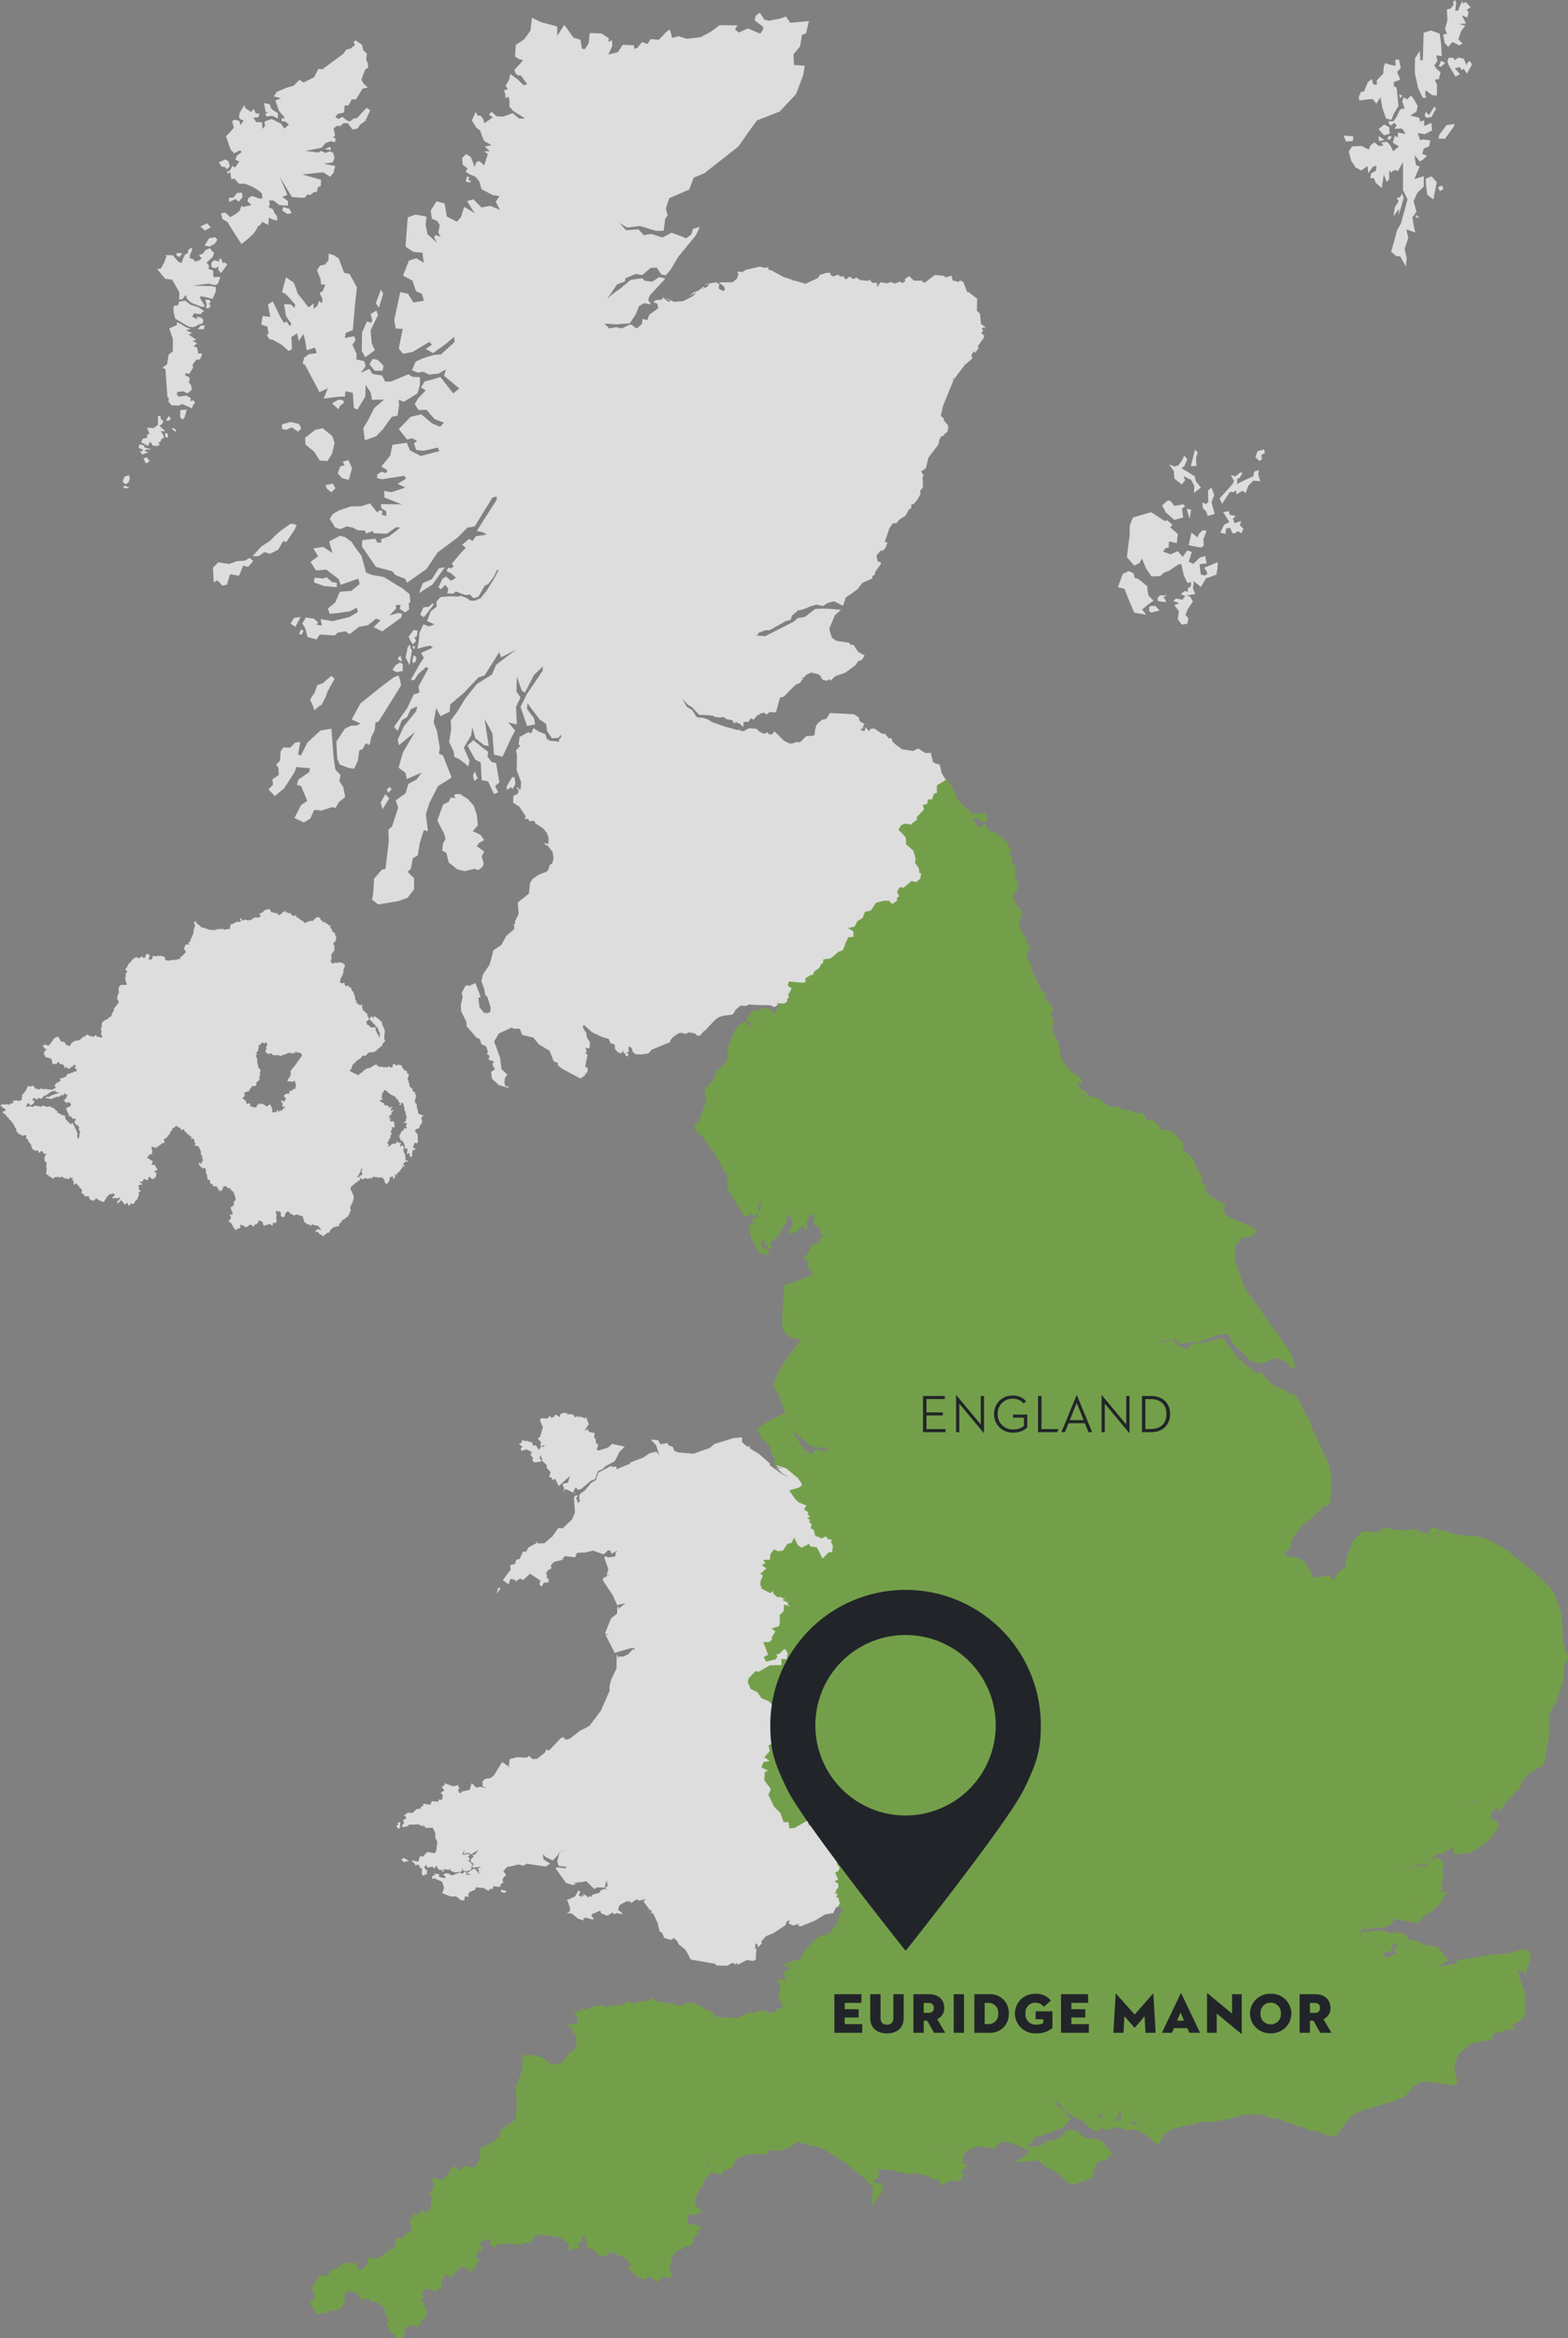 <svg id="Gruppe_56916" data-name="Gruppe 56916" xmlns="http://www.w3.org/2000/svg" width="442.31" height="659.101" viewBox="0 0 442.31 659.101">
  <rect x="0" y="0" width="442.31" height="659.101" fill="#808080" stroke="none"/>
  <g id="Gruppe_56787" data-name="Gruppe 56787" transform="translate(0 0)">
    <path id="seat-653" d="M492.839,798.16h0l.69-1.312,1.864,1.277,2.313-.552.863-1.174.794.138.414-.276-.9-1.312-.242-1.726.9-.449,2.14.173-.207-.483.449-.9-1.036-.414.242-.483-.414-.1v-1.1l.967-.483-.656-.69-1.346-.794-.483-.69-.794-.1-.483.656.242.932.9.38.207,1.174-1.761-.828-.725.863-1-.173-.207.483-.621-.034-.1,1.312-2.106-.311-.1.552.759.794-.207.587-1.208-.518-1-1.312-.725.587v.621l.552.207-.207.967,1.243.414-1.139,1.07.138,1.07,1.76,1.1Z" transform="translate(-172.5 -256.216)" fill="#91c46d" stroke="#fff" stroke-width="1"/>
    <g id="g3214" transform="translate(0)">
      <path id="scotland" d="M455.987,18.313l-.6.583.173.8-.863,1.036-1.057.237.173,3.107-.69,2.373.539,1.359-1.057.237.41,2.373,1.036,1.079,1.208-1.359,1.855.971.971-.539-1.208-1.143.841-2.416,1.122-1.445-1.791-.453,2.006-.173-1.143-2.244,1.553.539.281-1.445-.453-.755,1.079-.647L459.008,18.9l-.863.367-.173-.755-1.165,2.8-.8.022.28-2.157ZM259.831,21.894l-1.057.755-.41,1.381,2.481,1.9-.151.8-.712,1.079-3.5-1.467-2.611,1.143-1.036-.885.69-1.122-5.005-.065-2.5,1.834L243.176,28.8l-3.883.453-2.416-.734-1.726.518-.712-2.438-1.014.755-2.071,2.2-2.308-.237L228.16,30.7l-1.553-.518L225.312,31.8l-.863.28-.129-.992-3.15-.151L219.832,33l-2.718.69,1.122-2.416-.086-1.618-1.079.453.216-.971-2.071-1.381-3.366-.129-.259,2.783-1.036,1.726-.863-.065-.453-2.546-1.963-.6L205.852,26.9l-1.165-1.553L202.7,28.409,202.68,25.8l-4.725-1.316-2.395-1.165-.41,3.625-1.769,2.438-2.373,1.6-.216,3.279,1.122.712,1.122.28-.863,1.1L190.6,38.01l.281.863.69.69.885.043,1.769,2.481-1.036.216-1.7-1.64L189.5,39.2l-.432,1.748-.949,1.553.69.971-1.143.28.367.992.043,1.208.906-.345.259,1.208-.065,1.532,1.143,1.294,3.322,2.05-1.64.065L190.1,50.2l-1.122.453-1.6.539-1.855-.129-1.316-1.251-.755.777,1.036.82-2.352,1.661-.324-1.208-.712-.928-.841-.043-.583-1.036-1.057,2.416,1.294,2.071,1.036.755.6,1.726.518,1.208,2.071,1.208-1.877.388,1.424,1.316-1.661.022,1.1.734-.647,2.071-.41,1.165-1.294-1.208-.863.237-.518,1.424-1.036-2.762-1.338-.906-1.165,1.143.173,1.9,1.381,1.036-.561.928,1.165.734,1.64.69,1.036,1.273.69,2.244,3.171,1.661,1.834.237-1.036,1.661,1.208,2.244-2.74-1.143-2.524.453-2.244-2.287-1.791.5L179.4,78.4l-2.934-1.791-.928,2.934L174.4,80.792l-2.826-1.424-.647-3.689-2.287-.626-1.618,2.589.3,2.308,1.553.69.69,1.143-.432,2.071.69,1.208-1.381-.518-.5.647.841,1.6-2.675-2.459-.518-2.654.216-2.308-3.107-.561-2.179.8-.626,8.22,2.244,1.489,2.567.237.108,1.208.259,1.618-2.136-1.273-2.093.69L159.208,96l2.675,1.445.949,2.934,1.7.777.539,1.92-2.956.5-1.532-2.459-2.157-.475-1.726,7.9.431,2.373,1.985.108-.69,3.387L158,116.541l1.208,1.489,2.675-.518,4.79-2.826.647.82-1.726,1.143,2.071,1.208,3.5-2.524,2.459-2.071.086,1.489-3.8,3.452-2.071.173-3.02.928-2.071.971-1.036,2.416,1.726.69,1.446-.3,1.661.82,2.675-.28,1.467-.863.6-.237-.518,1.726,4.315,3.581-1.726,1.359-3.624-4.6-2.244.69-2.244.583-.949,1.661,1.294.863-2.071,2.136-1.036,1.726,1.122,1.661,2.244-.065,2.244,2.611,2.654,1.014-1.1,1.165-2.222-.971-3.064-2.546-3,.69L158,139.259l2.352,2.934,1.446-.345,1.381.755-.885.669.626,1.92,2.157.173,3.948-.885.41.992-5.221,1.381-3.02-1.553-.949-2.179-4.034.583-.626,3.042-2.5,3.042,1.726,1.1-.431.8-1.208-.41-1.208.755-.065,1.036,1.359.345,2.848-.453,3.5-.539.453.82-2.395,1.446,2.157,1.036-1.208.453-2.675.863-2.071-.345.108,1.855,4.9,1.942-5.933-.065.151,1.165,1.338.8.043,1.381-1.251-.345.216-.971-.777-.345-.777.626-1.985-2.524-2.5.8-2.934.065-3.279,1.1-1.726.971-.949,1.381L140.049,167l1.467.453,1.812-.755,1.726.345,1.381.755,1.942.043.453.885,1.834-.755.173.626,3.8.173,2.589-1.834,1.208.108-3.15,2.459-2.287.82.086.928h-1.122l-.6-1.1-3.625.41-.173,1.726,3.97,5.8,4.66,1.273.863,1.036,2.718,1.079.561,1.1,5.523-3.9,3.128-4.682,5.588-4.121,2.762-2.826,2.071-.345,5.005-8.112,1.208-.345v.928l-5.609,8.8,1.9.453.885.582-3.042.453L178.8,170.8l-.949-.583-1.985,1.661,1.036.863-1.294,1.316-2.654,3.171.583.755-.82.518-.8-.173-.453.971,1.122.518,1.553,1.338-1.381.863-1.467-1.208-1.036.734-1.036,2.287.626.6,1.316-1.273.82,1.208-.345,1.208,1.64.108.863-.626,2.718,1.014,1.251-.151.949,1.036,1.381-.41,1.834-3.15.928-.41,1.6-2.093.863-1.812.561-.194-1.381,2.589-2.006,3.279-1.769,2.2-1.618.69h-1.251l-.928-.69-1.726-.69-.928.216-1.942-.108-2.891.237-1.143,1.251v1.51l-1.618,1.251-1.036,2.762,2.071.928-1.489.583-1.618-.583-1.143,2.416-.108,1.834-.475,2.654,1.963-.583,1.726-.345.69.582-3.344,1.489.82,1.381-1.036,1.51-2.654,4.7.928.13,1.143-1.726,2.308-2.071.561.453-2.762,5.07.237,1.726-1.618.561-1.726,3.689-3.8,5.415,1.036,1.143,1.165-3,1.489-.906,1.036-2.2,1.834-.8-.345,1.381-3.452,4.25-1.726,3.8.345,1.51,4.487-3.689-2.287,3.905-1.036,1.726-1.273,4.38,1.963,1.489.345,1.726,4.25-1.834L163,238.049,160.7,239.3l-.8,2.654-2.762,1.963.69,2.071-1.726,5.286-1.036.928.108,3.322-.928,7.724-1.036.216-2.179,2.546-.237,4.013-.345,1.855,1.726,1.381,2.071-.345,3.581-.583,2.632-.928,1.855-2.416v-3.107l-1.855-1.834.928-.8.583-3,1.381-.8.561-3.452,1.165-3.689,1.143.345-.583-4.833,1.036-3.215,2.416-4.725,2.654-1.618,1.143-.8-2.416-6.214-1.143-.453.237-1.726-.82-4.725-.906-2.416.69-4.034,1.251,2.309,2.546-1.273.216-2.071,3.8-3.215,4.142-4.38,1.726-.561,4.142-6.559.475,1.489,4.25-2.179-5.631,4.25-1.165,2.762-4.25,2.654-3.215,4.013-2.308,3.8-1.834,2.416.108,2.654-.583,3.452,1.273,2.654.237,1.6,1.143.475,1.726,1.251,1.036.928.345-1.618-1.618-3.668,2.071-3.452.345-2.308.82,3.107,2.524,1.963,1.273.216-1.165-7.594,2.2,4.034.453,5.976,2.416.583,2.524-5.415,1.036-1.942-1.942-2.308,2.416.582-.237-4.962,1.273-2.632-1.165-1.726.129-4.142,1.381,3.905.906.583,2.546-4.962,2.524-2.416-.108,1.273-4.38,6.451-1.834,3.668,1.834,5.415,2.308-.453-.345-1.726-1.963-2.654.108-1.618,2.308,3.107,1.143,1.51,1.855,1.251.216,1.963,1.381,2.071,1.855-.108.733-.971v.949l-.345.173-.28.432.043.561-.8-.216-1.618-.086-.971-.5-.453-1.381-.928-.345-1.036-.453-1.381-.928-.518,1.143-.173.41-.734-.41-2.5,1.338-.28,2.114.453.41-1.208,1.273.3,1.359-.108,4.207,1.273,3.387-.065,1.23-.108.863-.41-.086-.41-.626-.237.345.539.626-.237.949-.453.151-.82.453-.065,1.9,1.683,1.036,1.877,2.783-.28.8.992-.065.345.712.906-.173.518.108.237.626,2.179,1.381.108.129.065.108.928,1.1.475,1.424-.086,1.661-1.014-.237-.129.3.928.41,1.424,1.769.259,1.9-.237.82-.129.5-.755.518-.345,1.23-.453.582-2.179.841-1.791,1.165-.733,1.143-.345,3.064-3.128,2.5.237,3.193-1.079,2.287.151.626-.431-.108.151,1.424-2.287,2.028-1.4,2.546-2.222,1.467-1.036,3.991L181.732,293l-.432,1.942.8,2.136.324,1.791.518.345.992,3.15-.108,1.1-.8.518-.6-.3-.216.345-1.424-1.726-.345-2.7.669-.28-1.489-3.9-1.726.777-.82-.151-.518.561-.841,1.748.324.8-.561,2.632.129,1.618,1.489,3-.022,1.1,2.826,3.279.992.453.41,1.359,1.359.712.475,1.445-.281.69.777.453-.324,1.1,1.532.561-.453.8.755,1.381-1.1.712.237,1.942,1.942,1.769,2.5.755.388-.28-1.079-.173-.237-1.1.151-1.208.69-.928-1.661-1.532-.388-3.171-1.683-4.66,1.338-2.244,3.5-1.618.863.3h1.553l.647,1.726,3.15.755,1.51,1.877,3.085,1.855,1.165,2.977,1.143.41.022.69,1.208.992,5.178,2.762,1.359-.992-.043-.69.324.345.41-.928-.043-.69-.69-.41.669-3.366-.69-.431.475-.345-.388-1.187,1.014.237.237-.647v-1.208l-.561-.8-.345-.712-.086-1.079-.669-.906-.367-.863.41-.431,2.2,2.028L215.3,310.6l1.9.561.5,1.165,1.23.432.043,1.23.82.928.906.345.733-.885-.108.755.539.065.086.669.6.259.259-.712-.69-.28.712-.237v-1.661l.841.475.367,1.122.755.647,1.661.065,1.963-.28.906-1.036,5.178-2.157.173-.6.755-.863,1.489-1.036,1.036-.173.3.28.971-.022.518-.324,1.489.237.475.173.453.518.8-.065L244,309.051l.582-.432,1.834-1.985.734-.712.475-.453.755-.453.755-.28.949-.173,1.467-.194.669-.108.539-.8.259-.539,1.381-1.143,1.64.065.777-.41,1.812.173,2.8.022,1.553.086.734.475.367-.065,1.359-.928,1.165.065.69-.41.82-.8.6-.518-.259-.8,1.079-2.028-1.208-.841.108-.453,4.034.345.971-.755-.151-.755,1.122-.69.777.043.453-1.208,1.489-1.014.475-1.057.626-.28.065-.906,1.769-.237,2.287-1.942,1.273-.41.583-1.165.28-1.036.755-1.424,1.51-.173.086-1.575.777-.173-1.467-.971.863-.173.755-1.6,1.553-.992.626-1.6,1.683-.367,1.381-2.179,1.9-.518h1.251l.647.82.906-.065,1.791-1.338-.388-.453.69-.626-.626-1.338.561-.841.82.237,2.244-1.92,1.294.345,1.553-1.251.237-1.23,1.489-.6-2.006-.475-.043-1.079-1.143-1.51.216-.992-.69-2.5-2.028-1.855-.043-1.769-1.143-1.273.345-.626-.69.216-.475-.453.453-.82.928-.324,2.956.453-.583-.82,1.251-.906v-.885l2.2-2.244-.367-1.014,1.036-.237.237-1.165,1.143-.043.475-1.661.971-.173-.043-2.265,2.222-1.381-1.489-2.395-.173-1.036-.345-1.445-.324.41-.086-.583-.518.173-.971-.647-.561-2.524-1.51.108-2.05-1.294-1.51.69-3-.475-1.532-1.079-1.122-.928-.432-1.165-.69.108-1.1-1.316h-.82l-2.006-1.359-.216-.129-1.036.129-.431.626-.949-1.165-.194.992-.8.108-.561-.69.669.173.173-.755.367.539-.345-.69.388-.539-1.338-.734-.259-1.1-1.4-.906-6.731-.345-1.079,1.661-1.165.237-1.208,1.014-.453.626-.237.949-.151.841-.086.8-.216.237-2.136.194-1.7,1.661h-1.553l-.129.28-1.165.129-1.64-.777-1.208-1.143-.194-.216-1.359-1.316-.69.841-.863-.043v.043l-.367-.561-1.036.41-.173-.065-.388-.173-.82-.453-.69-.69-.561-.086-1.575-.108-1.6.863-1.079-.237.086-.345-.518.237-.388-.065-3.409-.949-3.387-1.165-1.489-.906-1.381-.431-.928.022-.582-.194-.216-.086-.453-.777-.69-1.079-1.489-.928-1.381-2.308,1.726,1.791.949.518,2.157,2.244,2.395.108.928.129h.561l.647.388.626.065.712.065,1.079-.129.69.583,1.791.345.28.755.561.173-.28-.237.453-.173,1.1.539.885.841.151-1.251-.108-.173.8-.022.626-.043.755-.992.712.431,1.187-1.445.475.216-.022-.453.69-.173.712-.129.626.539.82-.755,1.812.129,1.122-4.164,1.079-.237.41-.432,2.934-3,.841-.3.367-.216.906-1.1-.755-.388.755.151,1.036-.971,1.208-.583,2.136.518.755.69-.3.367h.647l-.13.453,1.273.28.863-.453.237.5,1.316-1.316,2.891-1.014,2.848-2.093.712-1.1,1.143-.453.734-1.187-1.877-1.036-1.273-1.963h-.82l-.388-.582-3.689-.561-1.187-.863-.582-1.726-.129-.949,1.553-3.711,1.726-1.467-3.8-.345h-1.877l-1.618.065-2.891,2.265-2.071.345-1.036.949-6.882,3.517-1.23.626-2.567-.216.669-.345-.065-.345,2.071-.8,1.057.065,4.6-2.589,1.381-.345.453-1.273,1.273-1.036.453-.453h.583l1.381-.41.583-.28.583-.3h.043l1.9-.583,1.9.41,1.316-.863,1.834-.475,2.5,1.273.8-2.352,1.143-.82.065.065,2.114-1.6,1.316-1.748,2.848-1.251v-.69l.69-.388.151-.863,1.575-2.136-.086-.539-.8-.151-.388-1.618,1.187-1.489.6.065.841-.863.475-1.51-.8-.108.108-.129,1.251-3.732.992-1.424h1.036l.734-.992,1.748-1.1,1.122-1.942.518-.173.086-1.208.518.108,1.208-1.381.841-1.6-.151-.82.841-1.079-.151-3,.388-.129-.755-1.273,1.316-.906.69-2.934,2.848-3.754.28-1.359.237-.518h.043l.216-.453.539-.086.324-.324.194-.345.69-.475.216-.971v-.8l-.324-.41-.086-.129-.259-.28-.539-.626-.065-.69-.388-.216-.41-.518.108-.432.518-2.222,2.891-7.1-.173-1.036.28.712,3.171-4.207,1.424-1.165.69-.669-.281-.8.647-1.208.41.5.949-1.316-.173-.583,1.726-2.416.065-.582-.841-.69.518-.6-.345-.712.863-.41-.065.712.216-.712-1.251-.8-.28-2.934-.885-.863.065-3.387-2.546-1.963-.151.3-1.208-3.042-.885-.431-.453.431-1.661-.431L313.94,96l-1.64.518-.582-.453-2.481-.259L306.3,98.052l-.863-.626h-2.114l-1.338-1.273-1.208.755.065.647-.82.583-.669-.475-1.4.583-1.251-.453-.8.388-2.028-.3-.928,1.4-.043-1.23h-1.273l-.863-.949-.388.388-2.2-.216-1.165-.777-.669.539-1.208-.755-1.057.82-.69-.928-.841.108L281.9,95.7l-.518.237-.841.3-.755-.431-.065-.6-1.165.043-1.834.583-.41.8-3.538,1.683-3.279-.949-.259.3.022-.388-2.718-.885-4.013-2.179.324.647-.69-.777.173-.518-.971.259-1.6-.345-3.9.906-.82.582-1.6-.065.345.626-.345,1.273-1.294,1.079-3.883.022,1.532,1.251.194.8-.367.41-1.273-.583-.108-.5.194-.8-.949-.6-2.913.539-.3.216,1.316-.28-.518.734-1.64.82.863-.69-.475-.043-1.208,1.036-1.446.5-1.251,1.208,2.006-1.316-.863,1.143-2.826,1.445-2.567.216-2.956-1.381,2.006,1.165-.669.173-1.618-1.208-.216.626-1.683.108-.755.583,1.165.475.237,1.273-2.546,1.812-.475,1.446-1.424-.237-.108,1.294-1.208,1.187-.583.065-1.165-.971-.626.043-2.114.992-1.683-.3-1.834.345-1.446-1.381,1.575.108,1.812.129,3.819-.3,1.769-2.7.237-.626.582-1.51,1.424-.841,2.006.345-.863-1.23.475-1.316,4.185-4.466.022-.345-1.553-.345L229.5,97.728l-2.136-.28-.755-.712-2.762.41h-.388l-.129.173-.388.216-.734.69-.992.755-.281.367-1.4.971-1.769,1.316-1.036.992,2.826-4.142,2.222-.82.173-.928,2.891-1.187,1.855.28,2.395-2.006,1.661-.065,1.294,1.9,1.294.28,1.381-1.661,2.157-3.625,4.919-6,1.122-2.352-1.9.518-.518,1.618-1.4,1.036-1.791-.69-2.416-.863-2.524,1.359-3.085-1.014-2.158.345-1.532-1.661-3.452.259-1.92-2.05,2.244,1.316L226,82.022l4.574,1.381,2.157-.065.431-3.387.69-.863-.5-2.028.928-2.869,5.674-2.46,1.23-3.344,2.977-1.208,9.665-7.594,3.84-5.48,1.381-1.834,6.408-2.524,4.6-4.9,2.006-5.307.475-2.7-3.042-.216-.173-3,1.9-2.244.5-3.215,1.165-.453.8-3.452-5.243.453-1.251-1.748-1.489.539-3.279.669-1.294-.324ZM449.17,26.9l-2.071.647-.237,7.594-.626.324-.259-2.8-1.316,2.114-.043,4.164.906,4.142,1.316,2.762,1.036.043-.324-.8.043-1.338,1.963,1.4,1.273.086.043-2.977-.626-1.489,1.143-.129.475-1.942L450.7,37.665l-.626-.885L451,35.529l-.345-1.6,1.553.173-.173-3.409-.41-2.891ZM145.831,29.7l-.6.518.431.777-1.294,1.014-1.208.3-.755,1.143-5.933,4.38-1.165-.065-1.187,2.308-2.956,1.489-1.208-.734-1.64,1.661-1.812.5L123.588,44.2l-.863,1.294,2.05.5-1.6.647,1.079,3,1.4,1.64.108.6-.8-.367v.992l1.014.065,1.057.841L125.7,54.558l-.928-1.359-2.589-1.338-1.489.518-.626.28.237,1.1-.755.885-.129-1.855-1.6-.043-.863-1.23,1.445-.173.28-.971-1.036-.108-.561-1.273-.755.906-1.683-1.187-.216-.8L113.1,50.157l-.173,1.359.626.539.712.173-.928,1.359-.28-1.143-1.23-.388-.841.388.5,1.855-1.143,1.359-1.1,1.057,1.338,3.776.992,1.057,1.64-.885.475.518L112.3,62.217l-.388,1.143,1.122.475-.518.69-.669.992-.8-.431-.647,1.273-.906.41.431.518.539-.583.28,2.136.863-.216,1.338,1.489h1.769l2.244.971,1.726,1.1.734.69.065,1.446-.906-.065-1.963-.712-1.079.6-.194.906.992.906-.28.345h-.6l-1.251.367-.561-.367L113.1,77.75l-1.251.992-1.446.8-.583-.626-.841-.69-1.122.237.41,1.6,1.4.82,1.553,2.524,2.395,3.689L115,86.035l1.791-1.618.992-1.294.388-.885.863-.626.453-.8.69.41,1.036.5.129-2.05,1.381.6,1.014.173-.086-1.187-.647-.8-.561-1.23-1.165-.5.388-.949-.28-.949h1.273l1.683,1.294,2.33.173L126.8,75.1l-1.661-1.316,1.445-.518-2.157-5.113,3.409,5.7,1.618.108,1.014.108,1.165-.086.518-.82.906.108,1.165-.906.626.173.367-1.51.8-.28.043-1.769L130.816,67.5l5.89-.626,1.942,1.273.971-1.165.431-1.9-3.236-.6,2.546-.41.518-1.23-.367-1.424-.971-.453-1.208.453-1.273-.583-.755.475-3.6-.453,4.488-.885,1.187-1.359,1.4-.518,1.251.324.129-1.079-.82-.345.712-.367-.431-2.157.992-.712.906.108.885-.841h1.208l1.316,1.791,1.446-.259.69-1.079,1.532-1.143,1.338-2.934-.971-.69L147.795,49.9l-1.532,1.683-.992.173-1.079.82-.885-.345-1.251-.992-.992.626-.971-.518.69-.928,1.791-.388.151-1.942L143.847,48l.906-1.7,1.143.065,1.92-3.107,1.467-.237-1.208-1.143-.626-1.122,1.036-2.762.885-.626-.129-1.208-.453-1.187.237-1.553-1.057-.949-.345-1.553Zm311.105,4.833-1.1.755-.3-.69-1.424.022-.28,1.014.324,1.057,1.92,3.215,1.295-.712-1.489-1.6,1.445-.388.475.906.626-.41.863,1.381,1.446-2.567-.582-1.036-.712.518-.259.69-.755-1.812Zm-16.807.518-1.036.129.108,1.683-1.273-.237-1.7-.518-.41,1.036-.108,1.942-1.812,1.834v1.294l-1.036-.129-.388-1.553-1.165,1.036-1.079,2.589h-.755L428.8,45.6l.151,1.036,2.071-.28,1.683-.129,1.036,1.316,1.187-1.834.518,3,1.036,3,1.553.388.539-1.553L440,48.193l-.518-5.2-.8-.388V41.44l1.834-.669-.906-2.2,1.036-1.036Zm11.888.41-.626,1.51.582.173,1.208-1.1Zm-11.844,9.45.3,1.079.669-.734Zm3.387.345-1.143,1.079-.928-.626-.431,1.251.69,1.9-1.273.3-1.057,2.179-.841,1.165h-1.4l.173.734.518.453,1.036-.777.582.777-.626.885h2.2l.971,1.532-2.179-.453-.065,1.4-.82-.475-.561,1.963,1.726,1.036-1.618,1.381-.8-1.618-.928-1.036-1.618.129.583.906-1.273.129-1.251-1.036-1.165.906-.453,1.165-1.963-1.036-2.762.108-.906,1.489.69,2.546,1.251,1.942,1.618.82,1.726-1.273.237,2.071,1.251-1.834L433.787,65l-.108,1.381-1.381.8-.237,1.381H433.1l.475,1.273,1.726,1.489.561-3.8.82,2.071.69-.69V66.251l.453.69,1.036-.69,1.036.237,1.381-2.524V71.9l1.273,2.632-1.855,6.8-1.036,1.726-1.036,3.8-.69,2.416,1.51,1.273h1.036l1.6,2.869.237-2.308-.583-2.632,1.036-3.107L442.2,82.95l2.524.906-.453-2.179-.345-2.071,1.143-1.618-.8-2.977,1.036-2.308,1.834-1.834V67.977l-2.654.82L446,65.216l-1.035-.345-.345-1.834v-.928L446,63.835l.8-.453,1.273-1.143-1.381-.583.453-1.489,1.489-.583.345-1.726-2.179-.237-.69.237-.69-2.071,1.963.345L449.45,55.1l-.129-2.179-2.071.906v-1.6l-1.143.345-.237-1.036-2.524-.69,1.726-1.036.345-1.618-1.036-1.834ZM119.942,47.373l.539,2.524.734.086-.906.388.345.8,1.618-.216,1.64.734V50.264l-1.834-1.23-.5-1.359Zm330.2.992-1.575,2.416-.841-.992-.367,1.143.6.6,1.359-.237,1.273-2.416Zm5.7,4.833-.885.216-1.359.129L451.565,56.2l-.28,1.187,1.855.022,2.352-3.236Zm-19.849.216-1.618,1.273,1.553,1.791,1.6-.518-.151-1.791Zm-11.456,3.107.647,1.683,1.942-.129.129-1.316Zm9.838.129.129,1.489,1.553-.388Zm2.826,0-.3.906.626.129.647-.885ZM138.712,59.693l-1.618.626,1.726.28Zm-29.73,3.581-1.726.8.734,1.187,1.079.173.367.647.906-.906-.388-1.445Zm68.348,4.7-.475,1.381.906.453.69-.41-.841-.345.28-.734Zm271.991.043-1.6.647v1.51l.388,3.02,1.726,1.338.971-4.876Zm3.064,2.611-1.273.453.582,1.1.928-.518ZM113.75,72.637l-1.338.065-1.1,1.359h-1.251l.108,1.165,1.791-.8.906.734,1.057-1.273Zm327.286.237-.582.971-.971.388.582.755-1.079,1.726-.41,2.611,1.553-2.157-.065,1.791,1.424-4.876Zm-315.614,3.8-.345.971,1.51.992,1.187-.259-.626-1.187Zm319.541,2.222-.108.69,1.143.129ZM103.955,81.267l-1.9.906L103.33,83.3l1.618-.885Zm2.244,3.927-1.7.28-1.273,2.071,1.445.28,1.532-.906.626-1.1ZM99.748,88l-1.187.8v.82l-.885.453-.453.971-.561,1.445-.885-.453-1.532-1.791H92.175l.28.345-.647,1.726L90.9,94l-1.079.108,1.359,1.7.992,1.1,1.9.237,2.05,3.625-.086,2.028.971-.173.841-1.165.539,1.273,1.079.906,1.057.453,2.071.777.734-.345-1.165-1.791-.28-.885,1.445.173,2.136.539.906-2.071V99.217l-1.251-.28-5.307-.065,4.488-.626,1.9.453.8-.388.647-1.963-1.9.108-.108-1.1v-.8L104.3,94.1l.194-.885-.712-.841.712-.69.971-.885.453-1.122-1.251-1.4L103.5,88.8l-.734.992-1.165.453.82.906-.82.6-1.165.28-.345-.626-1.079-.367.065-.8.561-1.273Zm-4.229,1.6-.367.539.885.669.971-1.079Zm42.739.194-.108,1.963-1.057,1.187-1.273.194-.906,1.359.992,2.352.173,1.683h1.187l-.734,1.9-.885.453.82,1.618-.108,1.273-.82-.626-.518,1.359-1.1.885.086-1.51-1.446,1.079-3.064-3.883-1.079-3.064-2.244-1.553-1.1,4.185,1.1.6,2.589,2.869-.173,1.014-1.057-1.014-1.9-.065.539,3.344,1.532,2.244-.453.626-.906-1.338-.712.432-1.014-1.618-2.136-4.423-1.381.8.647,3.517-2.157-.237-.388,2.416,1.726.561.345,1.9-.518.518.8,1.165.885.108,2.632,1.51,1.834,1.661.971-.475-.173-3.43,1.618-1.057.453,2.136,1.338-1.963.453,1.791.475,2.8,2.308-.734.5,1.553-2.179.28-1.338.971-.453,1.618.69.475,4.078,7.659,2.33-1.1-1.165,2.913,4.423-.561h1.553l.173-1.51,2.071.431.28,4.25.992.518,2.244-3.689.108-3.322,1.4,2.157.388,2.071,3.409-.086-2.783,2.416-1.618,3.193-1.467,2.5.453,3.366,3.171-1.122,1.9-1.963,2.524-3.517,1.618-.345.453-3-.173-1.445,1.532.539,3.8-2.352.712-2.416v-2.157l-2.179-.108-1.057-.734-4.984,2.071h-1.618l-.82-1.683-2.7-.453-.992-1.446-2.352,1.165,1.381-1.9-.388-1.445-2.244-.453.065-1.618-1.165-2.524.906-1.338-.453-1.1-2.589.539.237-1.445,2.006-.8.626-7.249.539-4.768-2.071-3.8-1.553-.345-1.51-4.056-1.445-.906Zm-30.4,1.381-.561.216.129.647-1.553-.367-.755.712V93l.173.69.971.216.971-.431-.216.8.841,1.036,1.748-2.438-.583-.518-.69.086Zm45.112,8.738-1.446,3.862.885,1.273,1.187-3.97ZM103.437,102.8l.173.734.194.583-.194.971.582.216.8-.777-.518-.583.453-.453-.324-.647Zm-5.8.216-1.683.388-.151.928-1.23.194-.151.777.065.928.432,1.9,3.8,2.244,1.23.173.928-.324.561-.367,1.251-.453.194-.8-.539-.712-1.359-.324.151.755-1.424-.755.582-.992.69.173,1.143.108.41-.5.561-.345-1.6-1.1-.992-.3-1.208-.388ZM151.7,105.84l-1.64,1.014.453,1.726-.237.69L149,108.926l-1.359,3.171-.086,5.135.992,1.791,2.7-1.985-.906-2.071-.281-3.538,2.071-4.315Zm-56.245,3.215-.065.863-2.136.992,1.036,3.02-.043,3.452-1.143.863-.475,2.783-1.316.906.863.475.561,7.832.41.324-.129.971.863,1.036,2.157.065.863-.453,2.762,1.251.216-.734.647-.928-.518-.669-.755.345.065-.928-1.208-.712-2.157.3-.5-.475.043-.841,1.575-.194,1.381.6L99.6,128.17l-.173-1.295-.647-.8.28-1.036-.345-.518-.841-.28-.129-.734,1.165.151,1.079-1.726-.173-.841,1.1-1.4.992-.065.561-1.187-.129-.539-.906.065-.3-1.618-1.014-.5,1.014-.712-1.294-.777,1.079-.237L98.6,112.507l1.208-.216-1.834-.928,1.424-.345-1.208-.367Zm7.767.906-1.23.237-.626.928,1.661-.043Zm47.4,9.514-.906,1.532,1.467,1.812h2.244l.259-1.445-1.618-1.618Zm-9.665,11.5-1.769,1.036,1.769,1.661.583-1.1.669-.388.367-.626-.518-.518Zm-42.761,2.8-1.834.129-.043,2.028.69.69.583-.69Zm-8.112,1.791-.043,2.481-1.143.928-1.92-.108.712,1.877H87l.043.971-1.208.237-.518.992,1.963,1.079.453-1.036.475.129.345.8,1.273.129.841-.431L90.1,143.1l.69-.28.345-.863.583-.108-.173-.992-.69-.949,1.294-.065-1.661-1.489.8-.583.3-.82-.734-.5-.065-.82Zm3.02,0-.777,1.273.777.108.626-.626Zm34.433,1.683-2.46.669-.043,1.294,1.143.28,1.661-.712,1.769,1.23.863-.928-.561-1.251ZM94.4,138.979l-.453.173,1.057.906.216-.561Zm42.135.043-2.093.453-2.869,2.244.108,1.92,2.416,1.963,1.618,2.524,2.179.151,1.294-2.071.69-3.085-.6-1.855ZM92.5,140.338l-.453.237.129.928.669.216.065-.841Zm-7.637,3.193-.28,1.036,1.251.5-.237.518-.669-.151.69,1.014,1.791-.669-1.1-.259.41-.5h1.532l-2.136-.647.173-.453ZM402.094,145l-1.855.475-.6,1.683,1.079,1.079.8-.475-.216-1.122,1.014-.69Zm-19.5.065-1.165,4.66,1.575-.108-.108-2.352.5-1.4Zm-3.042,1.683-.626,1.381-1.057,1.381-1.1.324-1.489-.6,1.381,1.877.108,2.093,2.093,1.661.971-1.165-.475-1.187,2.157,1.079.906,1.683-.108,1.985,1.963-1.489-1.467-1.877-.28-1.294L380.52,151.3l-1.769-.992.863-.582.8-1.963Zm-292.573.5-1.014.259.69,1.424,1.079-.561Zm56.806.755-1.575.453.539,1.036-1.23.259-.734,1.985,1.251,1.381,1.855.475.928-3.344Zm256.824,2.826-1.273.388-.3,1.381-2.762,1.208-1.812.949.108-1.553.518-.086.971-1.489-.69-.108-1.381,1.079-1.273-.388.885,1.683-.41.863-3.646,4.078.69,1.489,2.265-3.387.906.108.8-.475.086,1.1,1.769-1.014.8.69.8-2.157,1.381-1.381,1.985.173-.6-1.985ZM81.863,152.269l-1.273.41-.5,1.553.906.6.82-.6.324-1.1Zm57.475,2.352-1.445.345h-.561l.388,1.1,1.23,1.014,1.208-1.122Zm-58.618.626-.626.3.863.453,1.1-.237Zm306.531.518-.971.8.065,3.344-.777.518-.863-.583.086,1.64.971,1.014.41,1.273,1.985-.583-.906-3.344.8-2.006ZM375,159.324l-1.683,1.467,1.1,2.006,2.352,2.071,2.481-.69-.324-2.481.906-.69-.582-.583-1.187.28-1.295.194-.971-1.273Zm5.243,2.481.863,2.762.41-2.654Zm11.888.582-1.6.3,1.769,2.762-1.489.8-1.079,2.179,1.489.41.108-1.489,1.165-.3.69,1.6h.69l.8-.6.992.6.6-1.294-1.014-.992.41-1.208-1.9.626-.475-1.208.8-.8-1.7-.388Zm-21.9.3-5.135,1.489-.906,2.287v2.869l-.194,1.057-.388,3.085-.216,1.9,2.071,2.373,1.489-.734.69-1.273,1.1,2.7,1.6,2.352,2.481-.065.863-.906,1.7-.69,2.654-1.791h.712l.69,3.171,1.079,2.179.992-.324-.086,1.208-.906.69.108.906-.8-.3-1.273.885,1.273.583-.8,1.014-1.748-.324-.8.69,1.661.6-1.381.583,1.295,1.683-.3,2.287,1.079,1.489,1.575-.216.324-1.489-.8-1.057.69-1.7,1.381-1.963-.69-1.381-1.014-.41,2.395-.388-.69-1.575.194-1.208v-.863l2.071,1.64,1.489-2.438,1.273-.41,1.6-.6.3-1.791.108-1.748-3.862,1.575.69.971.216.8-.6.41-1.208-.216-.259-1.683-.108-1.273,1.963-.216-.388-2.071-1.467.41-1.9,1.769-1.294-.583.906-2.762-1.316-.41-1.273,1.791-1.381-1.6-2.071.906-2.071-.8.69-.992.863-.108.108-1.769,2.179.5.3-2.567-2.179-1.9.69-.69-1.489-1.273-.777.173ZM127.558,165.9l-2.762,1.942-1.489,1.273-1.726,1.726-2.308,1.489-2.524,2.762h1.726l1.6-1.143,1.618.453L124,173.261l1.381-2.416.906.237L128.7,167.5l.475-1.251Zm257.234,1.834-1.1,1.1-.367.971-1.7-1.381-.8,3.56,3.452.69.8-.5-.108-1.855.906-2.373Zm-243.426,1.618-3,1.6.928,3.236-2.654-1.726-2.762.453,1.381,2.179-2.179,1.618,1.618,2.416,2.869-.237,3.452,2.654.583,1.618,4.941-1.726.453,1.489-2.416,1.963-3.215.216-1.273,3-2.071,1.726.475,1.489,1.6-.108,4.142-.582,1.963-1.036.237,1.273-2.416,1.381L139.4,193.39l-3.452-.561.345,1.834-1.489-.237.453-.69-1.251-1.036-2.2-.345-1.036,1.726.82,1.273.69,2.524,2.524.69.928-1.381,4.25.237.8-.8,2.2-.345,1.143.8,2.654-2.071,2.524-.453,2.308-1.855,1.251.475-1.942,1.942,2.416,1.165,5.394-3.927.237-1.036-1.143-.216-2.416.69,1.834-1.963-.108-.928,1.381-.108-.237,1.143,1.489,1.036,1.165-.906-.129-1.618.475-.582-.237-2.071-1.963-1.6-2.524-1.51-2.762-1.726-3.215-.561-1.855-.69-.216-1.036-1.036-3.689-1.726-2.308-1.036-1.6-1.855-1.381Zm-25.436,6.214-1.381.8-2.179.108-2.179.82-3.107-.475-1.51,1.51.237,4.142,1.036-.583,1.381,1.489,1.273-.216.906-3,2.546.453,1.143-2.869,1.381.345,1.489-1.618Zm55.058,2.654-1.683.28-1.942,3.042-2.589,1.165-1.079,2.8,3.84-2.46Zm192.92,1.079-1.683.8-1.381,3.754,1.855.41,1.122,2.869L365.46,191l3.387.6-1.165-1.489,1.553-1.273,1.683-1.208-1.381-1.381-.367-1.7v-.971l-2.589-2.093-1.014-.28-.28-1.273Zm-226.3,1.726-.971.388-1.251-.173-1.122-.086-.216,1.316,2.869,1.036,2.416.216,1.165.108.043-1.208-1.359-.259Zm235.1,5.113-.69.8.108.777,1.187.216,1.1.108-.216-.8-.583-.518,1.079-.583Zm-205.174,2.265-1.079.971-1.51.151-.906,2.093,1.036.69,2.848-3.646Zm203.88.69-1.661.108-.108,1.381.69.41,2.287-.583Zm-241.1,3.15-1.834.237-1.036,1.6,1.381.928Zm.173,3.452-.626,1.208.69.388.561-1.122Zm31.736.173-1.467,1.942.626,1.23.583.928.949-.992-.518-1.036.647-.173.3-1.661Zm-1.036,4.142-.669.69-.583,3,1.1,2.05.69-4.142-.41-.561Zm1.057.237-.367.518.431.582.259-.6Zm-.065,2.74-.345,1.64.216.69.82-.647.065-1.143Zm-3.732.086-.8.949.69.539.6.108Zm-.065,1.942-1.316.82-.863,1.294,1.1.647,1.812-.3.022-1.9Zm-.453,3.689-1.4.583-2.913,2.157-3.991,3.193-2.459,1.985-2.46,4.509,2.5,1.143-1.208.561-1.467.022-1.726.863-2.416,3.625.259,4.833.647,1.618,2.46.971,1.64.237,1.079-2.308.388-2.869.992-.41.755-1.446h.863l-.281.647.69-.69.345-1.812.971-1.942.237-2.2.863-.259,1.9-3.02,4.423-7.12-.173-1.338Zm-18.921.108-1.726,1.446-.6.626-1.64.518-.777,2.136-1.294,2.006.777,1.618.432,1.381,1.381-1.208.69-.345,1.208-2.416.431-1.273,1.985-3.625Zm0,14.908-3.107.518-3.711,3.452-1.812,3.624-.777-.345.6-3.517-1.381.173-1.467,1.446-1.9-.065-.777,1.1-.173,2.589-1.122,1.208.69.863.086,2.006-1.812,1.208.173,1.553-1.294,1.273,1.812,1.9,2.589-2.136,3.02-4.66.431-1.381,3.883.345-.259,1.1-3.02,2.071-.431,1.489,1.208.345,1.726,4.207-1.726,1.143-1.9,3.689,2.675,1.208,1.812-1.036,1.036-2.416.863-.065,1.122.237,3.193-1.036.863.28,1.036-1.726,1.726-1.381-.518-2.762-1.122-1.726.345-1.726-1.467-1.489-.518-3.517Zm40.042,3.215-1.64,1.553,2.157,3.97,1.553.755.259,5.005,1.812.345,1.64,3.56,1.208-.453-.863-1.791,1.208-1.036-.949-5.458-1.208-.237-1.208-1.553.173-1.381-1.64-1.208Zm.345,8.8-.432,1.208.345,1.553.949-.8Zm10.572,1.661-1.489,2.524v1.057l1.316-.8.237.669.841-1.445-.151-1.985Zm-34.562,2.718-.777.8.432.928.949-1.1Zm19.849,2.006-1.294.065-.388.453.475.69-1.381-.237-.6,1.23-1.553.777-1.64,4.509,1.942,3.8.388,1.445-.734,1.208-.216,1.985,1.187.712.626,2.654,2.416,1.942,2.157.518,2.74-.647,1.057.367,1.208-.971.324-.885-.582-2.05.712-1.338-2.071-1.489.561-.885,1.51-.863-1.057-1.489-2.157-1.014,1.424-1.683-.28-2.826-.863-2.654-1.618-1.834Zm-21.057.065-1.294,2.352.518,1.9,1.9-3.107Z" transform="translate(-45.51 -18.313)" fill="#ddd"/>
      <path id="northern-ireland" d="M105.36,389.563l-.41.237-.431.022-.065.259-.3.259H104l-.065.216-.3.108-.388.065v.3l.28.324-.108.28-.173.173-.518.022-.129.237-.324-.3-.345.129-.3.151-.388.108-.086.3-.431.043-.086.173-.324-.108-.129.129h-.5l-.129-.129-.647-.065-.151.194-.3.108-.216-.3-.173-.259-.367-.173-.043.431.3.129-.022.3-.151.108-.086.108-.518-.065-.518.065-.28.237H96l-.065.324-.216-.216-.129.28L95,393.726l.108.669-.28.022.065.388.043.237-.906.173-.755.129L92.825,395l-.3.216-.453-.173-.453.216-.69-.086-.173.259-1.381-.043-.582-.108-.216-.173-.626-.065-.129-.216-.388-.022L87,394.7l-.431-.28-.3-.3-.583-.453-.151-.043-.345-.647-.41.065v.734l.324.28-.324.863-.194.583v.626l-.151.475-.3.734-.388.82-.108.453-.41.28-.194.237.41.173.129.13-.69.043-.518.065-.345.755-.194.28.237.388.194.3.173.345-.194.216-.345.367-.345.41-.669.453v.388l-.259.173-.669.022-.173.259-.41-.151-.28.28-.28-.216-.345.086-.755.129-.367.065-.259-.129-.367-.065-.151-.259-.065-.475-.022-.216h-.453l-.28-.194-.28-.065-.626.065-.518-.108-.173.216-.431.022-.108-.194-.5.065-.065.237-.173.647-.475.086-.5.022.151-.41.129-.518.151-.28-.28.065.022-.237-.259-.173h-.5l-.28.518-.065.453-.345.108v.065l-.345-.173-.065-.388-.28.173-.475.324-.5.065-.518-.3-.475.259-.647.5-.6.8-.583.518-.129.539-.28.345-.41.582.539.431-.022.259-.388.432.043.82-.216.345.151.82.367,1.143-.885.043-.841.022-.518.626-.108.561.108,1.057-.28.453-.259,1.187.518.863-.216.431-.626.863-.518.518-.022.561-.5.863-.194.734-.5.41-.28.108-.194.345-.561.237-.475.065.065.345-.453.065-.41.734.173.453-.216.431-.129.561.173.388-.043.6-.129.561.345.216v.431l-.3.259-.453-.324-.626.065-.28-.259.043-.28-.28.065-.216.065-.129.324-.28.065-.173-.237-.237.086h-.453l-.237-.237-.388-.108-.065-.259-.367.259-.345.173-.108.28-.345-.022-.388.237-.022.194-.324.108-.065.173-.28.108-.173.216-.194.022H51.79l-.5.043-.108.173-.345.022-.173.216-.345.108-.065.194-.28.216-.129.453-.216.065-.065.129-.28-.173-.194-.022-.173-.151-.237-.065-.216-.065-.043-.237-.022-.345-.216-.043-.3-.129-.453-.043-.216.043-.086-.28-.151-.108-.065-.281-.129-.129-.043-.281-.237-.194-.388-.151-.28.065-.259.216-.28.216-.043.129-.28.108-.065.345-.3.237-.065.28-.259.194-.237.216.065.28-.173.173-.345-.065-.3.129-.237-.345-.237.129-.259-.065-.259.108-.259.3.345.216v.388l.216-.043.129.28.324-.151.065.259-.3.173-.043.259-.3.108-.043.453-.108.3.345.173-.129.324.237.129.216.345.518-.065.259.237.324-.065.3.388.324.086-.151.453.28.324-.237.086.237.216-.043.28h.28l.173-.216.583.108.324-.237v-.237l.345-.151.237.237-.065.28.41.065v.151l.388-.108.237.108.28.3.237.5.065.3.3-.216.345-.345-.086.561.431.065.561-.065.237-.41.41-.065.216-.388.41-.173.345.561-.41.173.065.3.324.108.173.367-.108.453-.734-.022-.3.345-.518.022-.237.237-.388-.022-.28.022v.28l-.41.151.065.345-.065.173-.453-.043-.237.216-.453.129-.065.173-.129-.065-.108-.237-.216.259-.065.28.173.28-.28.216-.194.259h-.453l-.216.324-.41.194.108.28-.345.173.237.28.216.108-.108.237-.28.216-.28.065-.3.194-.345.108-.237-.237-.216.108-.475.022-.388-.173h-.41l-.345.043-.5-.043-.431-.194-.216.28-.3.065-.324-.173-.367.065-.216-.173-.3-.28.065-.194-.324-.086-.173-.259-.259.086-.431.216-.539-.216-.237.086-.151.3-.129.561-.324.086.086.345-.388.324-.043.28-.41.259-.3.432.173.367-.28.28.216.388-.324.237v.194l-.518.043-.475.065-.324-.237-.367.108-.518.129-.216-.108.151.453.129.28h-.388l-.3.065-.388.151.043.3-.69-.216-.475.043-.518.043-.453-.151-.345.324-.28.194.69.237v.324l.583.173.388.518-.388.173-.367.129-.216.173.453.5.647.41-.022.281.345.259.41.431.173.367.41.108.129.453.5.453.065.41.345.237-.065.3.3.345.216.388v.561l.41.194-.065.324.345.022.194.281.259-.065.237.453.194-.259.324.28.539-.237.345.065.043.518-.129.28.237.237.41.216v.583l.345.108.216.475.259.151-.065.345.28.41-.043.3.345.345.5.281.237.173.237-.043.216-.194.173.129.237.281-.065.28.28.065.237-.216.108-.129.41-.173.194.237.345.583h.453l.28-.065-.108.324h-.237l-.065.345-.151.173v.539l-.065.453.345.475.324.324-.173,1.036.173.539-.151.949.151.237-.259.28.28.237.41.108.151.367.539.173.431.388.367.129.173-.28.173-.173.69-.022.41-.043.431.216.3-.151.28-.237.367.453.28.108.583.065.431.065.194.216.216-.41.194-.324.345.453.324-.3-.043.69-.022.129.475.28-.173.3.108.582.237.043.173-.173.108-.216.367.151.108.3.518.518.28.5h.28l.173.41v.518l-.108.453h.3l.324.3.108.3.259.108.453.216.151-.108.431-.043.151.259-.065.345.3.129.065.41.453-.022.41.3.108-.388.173.043.173.13.065-.3.388-.345.3.41.345.043.216.28.539.086.173.216.561.043.3-.669.259-.173.022-.453.324-.194.194-.065v-.216l.28-.237.237-.216H61.2l.086.108.431-.237.6.108.065.259-.324.388-.41.388.237.259.388-.065.237-.237.216.28.41-.065.129.022.259-.129.367-.151.065.259-.237.237-.237.367-.453.28.151.69.3-.367.173-.086.173-.259.237-.216h.345l.065.345.453.345-.022.345h.518l.475-.475.237.539.173.388.518-.41-.065-.28h.216l.367.173.345-.065.216-.151.129-.453.453-.475.28-.216.108-.6.259-.151-.065-.345.216-.3-.28-.324.345-.41.518-.108-.475-.3-.259-.28.086-.453-.173-.583.3-.194h.453l.3-.043-.065-.453-.453.065-.022-.41.755-.108v-.41l.453-.3.129-.065.216.367.41.065.3-.237.043-.539.475-.259.065.453.345.065.28.216.324-.173.475-.281.216-.518-.043-.345.28-.3-.388-.237-.345-.173.345-.431.518-.065-.022-.3-.345-.324-.086-.431-.237-.259-.108-.237-.345.065H72.8l.043-.367.237-.453v-.28l-.324-.108-.41-.259-.41-.388H71.6v-.475l.475-.324.151-.41.647.043.065.237-.065-.669.108-.6-.173-.259-.043-.518-.194-.237.475-.065.41.216.777.065.173-.388.367.065.065-.345.28-.022.345-.345.5-.388.173.216.237-.324.065-.367-.345-.28.28-.281.755-.453.28-.6.453-.259.065-.432.237-.345.388-.5.065-.41.41-.129.41-.345.216-.324.41.237.043.173.82.259.065.539.345.173.173-.367.5.129.065.561h.3l.324.41.129.345.518.108.129.475.69.108-.345.367.259.324.194-.173.173-.043.345.388.065.41-.129.173.216.173.237.453-.345.345.41.237.237-.216.388.345.3.108.108.518.28.388.065.194.065.324v.884l.345.043v.8l.237.518-.173.173.151.281-.28.086-.129.086.065.3-.065.13h-.28l-.151-.367-.194-.043-.065.841.41.194.065.388.453.022.065.324.345-.173.3.021.28.388.043,1.036.345.733v.539l.129.561.669.173v.583l.129.41.583.173.151.41.367.28.388-.194.475.345-.022.345.431.259-.086.345.173.28.237-.475.453.345.129-.453.237-.216-.065-.367.561-.41.367.022.345.41.324.216.345-.108.237.173.129.345.453.41.28.173.108.453.194.324.043.41.28.69-.151.626-.3.173-.173.475.237.3-.108.259-.3.021-.108.5H95.2l-.173.065.173.626.108.41.324.3-.108.388.108.28-.173.194-.388-.065-.108-.28-.108.582.324.345-.065.5-.259.3-.41.043.216.453.194.3.388.108.237.626.28.172-.043.367.431.28v.345l.367.216.388-.5.345.345.108-.41.518-.108.022-.28-.194-.086.065-.345.3-.173.237.194.561.216.043.173.647.13.173-.194h.216l.173-.28.41-.28.453.173.237.3.518.086-.065-.324.259-.237h.388l.28-.345.237-.3.3.194-.345-.475.108-.216.388.151h.41l-.065.129h.28l.259.518v.28l.345.475.324-.237.237.108.129-.28.324.129.28-.237.41.043.3.173.28.345.129-.388.043-.41.216-.173.518.216.194-.5.216-.28-.043-.194-.173-.173.043-.863.129-.28-.237-.28.216-.3-.259-.173-.022-.388.28-.129.345.3.3-.194.345.129.216.388-.043.475.043.453.345.108.022.237.518-.172.151-.216.086-.28.086-.475.3-.28.388-.345.3.216.345.237.173.28.583.237.388.28.367-.237.6-.086.583.259.194.237.259-.324.129.259.475.237-.086.28.3.69.043.539.259-.022.453.583.583.022.324.216.022.216.345-.151.453-.345.216.345.345-.065,1.036.28.173.28.41.583.216.237h-.432l-.475-.345-.28.216-.345.3-.194.345.863.065.345.582.345.108.41.216.28.367.41-.475.41-.173.129-.28.28-.108.518-.129.216-.561.453-.475.82-.583.345.108.345-.28.475.108.151-.777.583-.367.108-.5.475-.3.518-.237.108-.324.28-.065.28-.194.259-.453.259-.216.065-.69.3-.28-.022-.475-.151-.173v-.453l.324-.453v-.41l.432-.345-.022-.626.194-.194.108-.8-.173-.453-.108-.475-.237-.324-.065-.367-.3-.28v-.734l.194-.259.518-.453.216-.216.453-.367.583-.345.173-.388.367.108.043-.28.173-.453-.065-.194-.216-.173-.129-.086-.151.151-.345.022v-.237l.431-.237.065-.345.194-.28.108-.237.237-.453v-.41l.453-.237-.022.345-.259.194.108.6.151.41-.151.41-.626-.043.173.518.108.259.173.194.28.108.129.065.388-.173.453-.28.108.151.6.194.431-.259.259.13h.259l.194-.281.388-.237.475.129.41-.129.043.237.453.065.345-.173.3.216.108-.216.3.216.28.129.324.345-.108.173.3.28-.129.151v.237l.345.129v.345l.194-.022.28-.345.28-.086v-.237l.216-.129v-.28l.173-.065-.043-.41-.065-.388h.367l.151-.065.108-.237.345.065.065.475v.216l.194-.043.345-.41.043-.518-.173-.561.475.453.28-.173.043-.475.41-.151.173-.259.28-.108.022-.453.259-.108.3-.3.043-.5.237-.367.022.539.259.043.129-.3-.237-.151-.216-.453.065-.194.259-.108.194-.129.108-.216.216.043.367.129.108-.28-.216-.13-.431-.043-.108-.194.065-.6-.108-.518-.022-.41-.173-.367-.173-.108-.108-.906.108-.475-.216-.669-.345.086-.129.194h-.173l-.216-.173.065-.3.237-.237-.086-.259h-.259l-.3-.022-.583-.41.022.345-.367-.173.173.259v.216l-.065.108-.28-.151-.41.043-.108.173-.281-.129-.345.237.173.065-.453.237-.129.108-.065.173-.259-.065.086-.669-.345-.259.129-.324.216-.345.259-.28-.173-.367.5-.065.022-.281-.086-.065-.043-.28.065-.324h.345l-.108-.712-.259-.216.345-.475.194-.28-.237-.388.173-.129.216.043.539.022-.065-.453-.108-.949-.3-.345-.345.065-.28.065-.28-.41.345-.518-.108-.151-.367.345-.173-.086.065-.216.237-.388-.129-.173-.173-.194h.41l.237-.108.151-.388-.086-.194.69-.8-.237-.065-.518.367-.129-.173.173-.194-.151-.388.324-.108.129-.173-.28-.173h-.194l-.065.281-.453-.065-.043-.475-.345.022-.237-.237-.518.108-.237-.69-.453-.065-.28-.259-.41-.173-.065-.065.41-.367.475-.151.259.108-.6-.475.259-1.64.194.259.108-.453.108-.28.41-.065.173.173.475.3.151.345.28.065.259.216.345.28.453.108.216.3.28-.108.3.388.065.367.324.043.237.345.129.453h.151l.259.367-.065.5-.173.108h.518v-.518l.237-.259.259.173.3.432-.043.345.216.41v.518l.108.453.28.539-.173.324h.3v.345l-.173.237.453.345-.324.237v.755l-.259.324-.561.259.561.086.173-.108.367.3-.194.324-.151.173.237.41-.129.539-.388-.259-.367.475-.173.388-.28-.086v.345l-.3-.022v.475l-.216.173-.237.583.108.518.259.259v.518l.5-.043.194.043-.173.259.345.259.108.259.216.5.022.582v.216l.108.259.388-.237.345.5-.151.237-.065.41-.065.345.3.13.345-.173.086-.41.086.863-.086.216.367.3.216.108.237-.561-.108-.431.173-.345-.065-.259.173-.3.043-.13.518.065.065-.561-.345-.022-.28-.173.129-.28.151-.561.237-.475.28.022.3.216.151-.28.173-.345-.043-.539-.043-.345.043-.863-.345-.626-.28-.216-.173-.582.41-.237.259-.281.583.065-.108-.345.237-.173-.022-.453.259-.129.216-.3.237.022-.194-.281.173-.712-.216-.324-.108-.41.345-.194.173-.345.324-.345-.431.237-.259-.108-.216-.043-.475-.173-.324-.367-.065-.906-.237-.453-.065-.194.022-.734-.173-.237-.3-.41-.108-.626.173-.41.173-.237-.173-.216.3-.173-.194-.453-.237-.518-.043-.41h-.453l-.194-.216v-.647l-.388-.173-.129-.345-.151.108-.194-.345v-.755l-.259-.043.086-.41-.173-.388-.173-.173.086-.453.173-.475.086-.561-.216-.237h-.28V435.3l-.367-.259h-.28l-.69-.885-.151-.453-.41-.28-.539.043-.259-.237v.345l-.41.022-.345-.345-.475-.108-.065.151-.043.518-.043.237-.41.065-.345.108-.108-.475-.518.259-.129.216-.216-.043-.086-.194-.6.108-.173.022-.173-.108h-.3l-.453-.086-.129.173-.28-.28-.475-.173-.173-.453-.431.3-.647.28-.41.345-.583.237-.734.086-.216.259-.539.28-.388.518-.539.28-.324.216-.173.367-.82-.345L130,435.84l-1.381-.69.173-.3.345-.324.28-1.057,1.445-1.381.841-.518.583-.733h.8l.3-.237.388-.475.82-.345.561.237.173-.216.367-.173.324-.022.41-.518.173-.216.367-.108.431-.518.367-.13.043-.324.28-.475.539-.626-.022-.3-.259-.173.216-2.416-.129-.41-.345-.734-.324-.734-.065-.6-.582-.5-.669-.583-.69-.475-.345.022v.28l.108.173-.367-.065-.431-.583-.194.647-.28-.108v.453l.237.3.69.518-.022.28.583.324.173.475.129.129.41.324.345.647v.388l.259.28.173.431-.151.5.065.3-.129.41-.28-.863-.453-.69-.129-.367-.3-.518.259-.173-.086-.237-.5-.28-.367.237-.324-.237-.237.065-.237-.173-.388-.453-.367-.022-.259-.733.086-.345.475-.237.129-.151-.022-.539-.065-.216-.324-.28v-.475l-.173-.345-.583-.3.065-.324-.475-.065-.108-.237-.065-.388-.216-.539.216-.324-.237-.194-.324.065-.173.13-.108-.194-.367-.108-.216-.345-.345.022.065-.6-.432-.518.086-.432-.237-.539.065-.324-.345-.259.086-.453-.453-.28-.173-.453-.151-.539-.41-.086-.237-.345-.453-.194-.194.237-.345-.108-.173-.453v-.345l-.5-.065-.022.151-.6-.108-.237-.41.173-.431.043-.583.345-.237.065-.345.216-.129v-.626l.237-.216-.108-.582.108-.237.28-.755.086-.561-.475-.388-.475-.3v.043H125.9l-.626-.043-.129.173-.669-.108-.28.151-.086.086-.259.043-.345-.3-.3-.626.237-.108.108-1.079-.237-.129.194-.28.173-.539.216.065.065-.388.237-.108-.022-.237.194-.022-.065-1.294-.108-.367-.3.065.129-.3.173-.259.108-.3.28.043.129-.173-.022-.431.194-.539-.173-.5-.194-.194.022-.583-.3-.108L124,395.97l-.108.043-.216-.345v-.41l-.367-.324.022-.129-.237-.151.108-.237.108-.345-.237.043h-.324l-.194-.237-.259-.28-.259.065-.086-.108-.237-.237v-.237l-.3.108-.41.022-.086-.3-.129-.173-.345-.151-.065-.41-.28-.28-.237-.129-.518.043-.151.173-.345.129-.022.28-.388.173v.173l-.41.173-.3-.237-.151.345-.367-.151-.259.237-.237.043h-.28l-.086.216-.216-.043-.065.129-.216-.022-.237-.324-.237-.41-.41.151-.151-.324-.453-.173L114.4,392l-.345.043-.28-.173-.194-.237v-.216l-.216-.043-.28-.086-.194.194-.28-.022-.108-.216-.216-.108-.259-.3-.28-.151.065-.3-.237.28h-.453l-.108-.345-.28.194-.259-.367-.086-.237-.345.431-.475-.022.173.173-.173.194-.216.108-.237.173-.173.173-.583-.022-.129-.561-.5.173-.345-.237-.518-.043h-.3l-.237-.28-.043-.41-.28-.194Zm-.173,37.453.108.518.086.41-.432.475.259.41-.3.432.043.69.367.129.237.173.324.173.453-.28.367.173.345.41.518-.086.518.173.237-.28.734.41.28-.065.41-.216.108-.172.453.108.237-.129.626-.388.367-.065.41-.043.453.388.216-.345.539.173.324-.626.453.583.194-.3.755.3.345.626-.6.82-1.316,1.9-.971,1.187-.388.518.086.971-.345.777-.431.5-.194.582.453.065.432-.065.324.28.28-.237.431-.108.345.065-.129.237.237.518v.237l.108.043-.065.043v.194l-.108.388-.043.518h-.69l-.086.41-.518.065-.216.108.453.388-.5-.388-.194.129.108.6-.906.022-.626.453-.022.216.129.41.41.129-.065.388-.3.345-.108.453-.345-.324-.453-.345-.065.5.129.3.345.237-.237.734.41.194.388-.065-.108.41-.475.259-.324.539-.367-.065h-.28l-.065.28-.28.022-.41-.6-.108.928-.5-.28-.194.043-.324.194-.237-.3.173-.5-.194-.539-.28-.733-.345-.28-.388.388-.518.237-.367-.345-.5-.28-.453-.259-.432.3-.28-.388-.237.345-.453.431-.043.367-.539.108-.626-.237-.41.022-.216-.367-.108-.561-.453-.065-.41.3-.194-.712-.151-.5-.41.259.108-.453-.561-.173.173-.453.388-.216.022-.539-.022-.626.475-.043.5-.237.3.043.108-.28.065-.3.345-.324.345-.583h.28l.69-.043.28-.194-.108-.41.194-.5.5-.367.3-.216-.129-.69.28-.734-.108-.259.065-.324.108-.539.022-.345-.475-.431-.28-.69.065-.237-.194-.41-.065-.69.022-.583-.237-.582-.237-.259.453-.475-.324-.475.41-.173.086-.259.237-.173-.173-.065.28-.755-.173-.453.712-.518.345-.453.28.086.345.194ZM45.469,440.673l.237.345,1.079.345-1.187.281-1.338.518-.345.28h-.906l-.194.129.367.28.841.13.69.043.345-.3.6-.108.259-.216.237.043.539-.043.6-.518.475.216.453-.734.453.518.475-.022-.388.583-.237.582-.518.281.518.755.5.043.259-.173.669.367.065.41-.237.453-.69.173-.108.281-.41.043.237.475.129.41.345.669.259.69.345.022.367.28.216.41.82-.065.043.475-.237.259-.151.259.173.28.324.518.6.108.043.41.28.151-.173.69.453.6-.259.561.043.69-.41.8-.216-.69.043-.971-.345-.906-.324-.647-.345-.755-.431-.669-.388.518-1.489-1.445-.108-.475-.086-.561-.841-.173-.8-.539h-.41l-.108-.561-.518-.3-.3-.453-1.489-.626-.69.173-.992-.41-.561.367-1.273-.259-.626-.043-.453.388-1.057-.281-.5.237h-.41l.453-.928.475-.151v.28l.388.388.28-.173.583-.388.3-.82-.755.022.5-.777.777.367.173.173.388-.626.28.259.539.086.561-.583.237-.345.5-.022.583-.453.992-.69.388.022Z" transform="translate(-30 -133.257)" fill="#ddd"/>
      <path id="wales" d="M239.229,595.094l-1.122.5v.755l-1.208-.734-.69.8-.69.129-.108-.583-.928.8-1.6-.13-.475.518.863,2.071-.777,2.675-.69.432.971,1.122-.237,1.187,1.316-.453-.41.561-.6-.108-.712.971-.906-1.381-.626.194-.41-.885-.194-.388-.216.345-.863-.453-.626.065-.863-.367-.108.755-.82.475.992.669-.475.712.237.518,1.424-.41,1.51.734-.41.712.734,1.014-.216.712.69.518,1.942-.345-.669-1.1.734-.583-.28.647.518.388-.3.345,1.446,1.424-.043.712,1.1,1.187-.367,1.467.712.086.086.712.885-.345.971,2.071,2.7-2.438.518-.5-.582,1.942-1.532.367.518,1.489-.41.69.82-.712,3.15,1.467-1.079-.6.69-1.381.669.69.863-.173L246.8,614.3l1.208-.453.8-2.244,1.467-.69.518-.647,2.74-1.467,1.381-2.675,1.445-1.467-3.56-.755-1.143,1.036-2.762.863-.431-.475.475-1.144-.626-.41-.237-1.445-.388-.173.216-1.316-1.553-.281-.518-.8-.863.5,1.251-1.942-.777-2.028-.259.431-1.489-.583-.388.388-.129-.5-.841.388-.475-.755-1.273-.216-.324.388-.086-.5Zm50.2,6.947-2.416.237-5.351,1.661-1.316,1.1-4.552,1.618-4.423-.345-1.079-.518-.345-1.057-1.165-.388-.41-.69-1.963.345-.626-1.165-2.071-.151,1.51,1.6.906,2.891-.841-1.1-1.9.453-1.726,1.208-3.711,1.381-.086.367-3.754,1.532-.216-.841-.712.28-.28-.345-.065.41-.345-.432-3.56,1.92-.518,1.6-.108.453-1.489.885-1.618,2.006-1.553,1.165-.129,1.553.345-.086L243.2,620.7l-.086-.475-.043-.043-.453-1.1.669-.539-.777-.151-.475.669.281,4.164-.8,1.942-2.654,2.546-1.251-.108L235.95,630l-2.244,1.9-1.985.065-.151-.755-.173.712-2.179,1.143-.712,1.251-.841-.043-.928,2.049-.971.259-.345,1.143-1.381.388.151,1.273-2.222,2.891,1.6,1.208.583-1.553,1.273.281.173.5,1.294-.906.755.518,2.028-1.834,2.913,1.942-.324,1.035.669.69.6-1.1,1.316-.108.065-1.036-.583-.216.108-1.1-.41.043.647-1.079,1.036-.583-.237-.755.906-1.014,2.826-.755-.8-.108.41-.129v.129l.151-.194.518-.625,2.891.345.518-1.251,2.416-.108,2.071-.539,3,1.036.971-.755.065-.324.928.043.28.884,1.791-.949-.69.712.108.582-.3.5-1.834.173-.626-.151.216-.259-.734.345,1.187,3.452-.5,1.791.583-.345.388.41-.475-.3-.971.885.3-.582-.885.8.065.518,2.7,4.077,1.294,2.848,2.352-.6-2.028,1.683.108-.863-.453.518.022,1.6-1.748,1.381-1.7,4.272,1.295.561-1.187-.281,2.632,5.178,4.9-1.445.863.237-.388.453-.194-.345-1.381,1.51-1.445.647-1.143-.065-.065.518-.6-1.1-.022,3.97-1.489,3.042-.518,2.028.065,1.187-2.481,5.652-3.236,4.315-2.7,1.381-2.869,2.244-1.208.237-.475-.69-.777.216-3.193,3.344-.69.173-.28-.475-.28.992-2.287,1.834-1.273.065-.971-.863-.712.475-2.7-.13-2.114.561-.194,1.963.582.626-.647-.561-.8.388v-.043l.8-.345-1.834-1.208-2.352,3.8-.992.733-1.424.173-.8.777.108,1.359,1.251.518-2.071-.41-.949.259-1.381-1.273-.518,1.877-2.438.539.065.5-.928-.453.453-.324-.6.043.5-.733.626.151-.8-.345-.173-.734-1.381.388-2.481-.906.129.388-.863.755.755.863-1.1.755.69.669-.3,1.273-.863-.108-.173.626-1.834-.151-.388,1.014-1.963-.281-.129.647-.69.259.086.475-1.208.129-1.122,1.079-1.381-.043-1.208.842.475-.065.345.69-.992.755.41.539-.626.863.173.453,1.6-.345v-.367l3.02-.108.69.539.626-.518-.28.5.734.021-.129.453,2.244-.022.712,1.467-.022,1.208.583,1.359-.345,2.7-.5.431-1.963-.367-1.273,1.338-.8-.194-.453,1.618-1.985-.41,1.165,1.208-.237.41.863-.453.626.518-.151.41.755.237-.086,1.467.539.712.324-.539.583.022V724.2l.367-.022-.863-.388-.194-.626.475-.626.324.8,1.51-.28.388.561.475-.475.065-.5.841,1.316.885.043.151.539.431-.129-.367-.626,1.855.216.28-.518.108.82,1.381.41,1.791-.3.065-1.1.173.755.971.345,1.251-.41.367-1.036-.022-.626-1.143-1.079.69-.065-.734-1.208.755.108-.69-.734-1.1.453-.475-.3.626-1.208-.259,1.381.863-.561.669.129.539.432,2.114-1.381-.928,1.337-.8.13.345.518-.647.453-.173,1.036,1.208.626-.6.043-.086.949,2.5-.345-1.057.6-.345-.259.69.625-.043.8.863.216-.755-.086.216.432-.324-.518-.345.41.216-.561-1.1-1.143-2.179,1.316,1.338.453-1.4.043-.043-.669-.561-.3-.431.647-.863-.345-2.244.863-.949-.626-1.1.043-.28.453.669.539-.41.345-1.294-.3-.367-.388.345-.41-1.6-.237.324.453-.863.28.022.82.5-.216,2.244.949.6,1.726-.518,1.51,2.416.992,1.532-.065,1.208,1.036,1.036.108.194-1.143,1.251.151-.345-.518.3-.777,1.769-.777.065-.626,2.244.194,1.445.841.216-.561.992-.065v-.733l2.114.216-.108-.518,1.014-.971-.388-.194.237-.906.841-.8-.8-1.057,1.057-1.187,2.179-.41.928-.3,1.489.345.928-.561,5.329.82,1.316-.82-1.9-1.208-.173-1.489.69.755,2.071,1.035,1.294-1.338.518-.863,2.071-1.1-1.985,1.143-.626,2.481.453,1.208,1.855.237.28-.216-.216.734-.82-.173-1.791-.173-.151.388,2.869,3.97,1.942.647.949-.388-.949-.259,1.273.021-.108-.475.41.367,2.222-.345,2.309,2.244.539-.518,2.352.086.5-2.157.345,1.64-.669.518.561.69-.561-.388-1.036.3-.647.518.28.216-2.287.647-.28.777-.129-.388-1.208.388.173-.432-1.208-.539.237.647-.734-.237.388.561-1.143-.669.583-.82-.583-.518-.971,1.726-2.589,1.165h.453l.755,2.136-.065.863-.863.5,1.381.13,1.769,1.445,1.575.518-.065-.539.669-.28,1.963.582.3-.3-.69-.755.237-.5,2.287-.971.28.777,1.748.647,1.467-.928.432.539.669-.345,1.381.281.345-.172-1.251-.993.173-.863.237-.518,1.812-1.014,1.23-.022.065.518,1.726-1.1.669.367,1.9-.475-.69.69,1.748,2.373.6-.129-.841.41.69-.129.216.82.367.108,1.208,2.61.561,2.395.69.41.626,1.445,1.92.561.841-.561.971.971.345.82,1.9,1.532.518.884.992,1.877,6.8,1.165.453.5,3.042.065,1.445-.841.971.518.28-.582.237.626,2.589-1.316,1.726.28.863-.453-.065-1.036.194-1.9-.8-.194h.28l.173.021.043-1.381.582.237.129.863,1.122-1.165-.216-.453,1.273-1.489,1.489-.647.475-.108,3.668-2.438.237-.906.065-.065.906-.453-.453.928,1.316.626,1.855-.518-.518.518.841.237,3.927-1.575,2.934-1.769,1.618-.3.669-.086.755-1.553,1.338-.539.432-.841-.388-.647-.108-1.079-.475-.129.647-1.338-.928.086.129-.41,1.251-.367-.734-.561.108-1.036-.647-.475.712-.345-.885-1.942.712-.388.5-1.294-.841-1.143.518-1.942-.367-.647.863-.561-.065-.885.518-.281-.734-.733-1.273.151-.216-.841-.755.388-.28-.69-.885.885-1.834-2.2.475-1.1-1.553-.755-.863-1.143-.712-.065-.259-.863-.949.237.82-.583-1.553-.906-3.5,2.028-.885.087-.216-1.7h-1.489l-.777-2.265-1.9-1.985v-.022l-1.467-3,.626-1.316-.173-.755-1.618-2.157.173-1.855.82-.173.043-.82-1.726-.863.3-.777,1.985-.432.992-.863-.561-.561-.69.626-1.057-.69,1.316-1.532-.324-1.4,1.381-.755v-1.726l1.316-.151-.173-.928.582-.475,1.424-.561,1.316.388,1.273-.734-2.913-.8.6-3.171,1.575-.582.583-1.489-.885-.41-3.085.755-.928-.3-2.265-2.244-2.05-.841-1.1-1.661-1.834-.885-.712-1.618.194-.8h-.022l1.618-1.7.8.173,3.193-1.812,3.775-.151-.108-1.683,1.424.108.367-2.287-.928-1.726-.992.28-1.122,1.208-1.23.28-.324.475.6.453-.216.345-2.136.518-.237-.518,1.165-.561-1.251-3.344h1.036l1.316-.992-.194-.777.949-1.445.626-.129-1.057-.8,1.467-.453.324-1.381.3-.712h-.345l-.022-1.208,1.122-1.143.086-1.316.928.3,1.057-.475-.022.863.8-.065-.173-1.208-.388-.281-.583.173-.5-.216.216-.582L301.8,647.8l.518-.475-.28-.69-.841.237-.173-.474-.345.237-.475-.475-.28.3-.237-.388-.28.345-.647-.583.108-1.381-1.467.906-1.92-.971.367-.8-.6-.064h-.086l.043-.906.8-1.748-.561-.388L297.092,639l-1.143-.863.8-.475-.41-.582,1.4-.065.216-1.834.647-.906.906.388,1.791-.216,1.251-1.9,1.273-.367.345-.733.647,1.338,1.424.971,1.9-.992.173.41,1.942.345,1.791,3.581,2.093-2.157,1.208-.043.259-2.416-.518-.971.367-1.057-1.489-.172-.3-.669-1.036-.065L312,630l-1.489-.583-.345-1.553-.755-.432.237-1.057-.647-.626.518-.647-.582-.259.475-.237-.885-1.057.259-.518-1.165-.8.647-.971.324-1.273-1.036.712-1.791-.755-.949-.863-1.23-1.791,2.179-.626,1.057-.885-.065-.949-1.165-1.64-3.452-2.87-1.7-.237-1.575-.216.949.8.863-.151-.712.259.28.237-.6-.216-.583-.194.5.41.41.367.755.8,1.963,1.035-2.006-.82-1.467-1.079-2.006-1.446.173-.388-3.171-2.762-2.5-1.553-.129-.863-.28.5-.539-.237-1.294-1.187ZM264.061,736.213l-.108-.173-.8-.108Zm-19.309,2.028-.022.043.065.043Zm-21.359-98.229-.043.022v.043l.086-.043Zm-2.718,4.423-.431,1.683,1.122-1.488Zm-27.594,66.126-.863.065.28.561-.561.388.5.755.453-.043Zm20.647,8.975v.043l.065-.043Zm-.281.734h0Zm-19.439.345-.69.539.971.734.582-.582.043.367.561-.259Zm27.378,8.91.237.777.949.173.432-.539Z" transform="translate(-80.138 -196.892)" fill="#ddd"/>
      <g id="england" transform="translate(88.024 220.319)">
        <path id="south-west" d="M348.694,741.812l-.992.475-1.079,2.071-.3-.518-.582.971-.69-.5-.324.518-.949.172.518.518v.733l1.338.755.41.971-.626,1.791-1.057-.41-2.416-2.416-.841,1.1-.928-.582-1.51.129-2.524,2.352-.518.065-.518-.82-1.143.3-1.23-.345-1.424,1.187-.41-.518.518-1.618,1.1-.777-.82-.6-1.295-.324-.431.216-.453.41.173,1.489-.5.237,1.079,1.726-.755-.237-.216.69-1.661-.388-1.445,2.179-.885-.173-1.381.13-.561-.712-.647.022.022-2.244-1.23-.583.065-.583-2.006.69-.237,1.165-.669.172-1.1-.237.108-1.208-1.316-.108-.108-.69-.6.086-.6.885.949,1.208-1.122,1.014.108,1.295-.41.259,1.661.69-.043,1.791.841.69.345,1.661-1.208.3-1.014.928-.971-.367-1.1,1.812-2.265-.065-.108.906-.863-.518-1.143,1.316-.518-.324-.647,1.273-.518.259.065.885-.863.561.367.69-.518,1.9.841,1.143-.5,1.294-.712.388.884,1.942-.712.345.647.475-.108,1.036.734.561-1.251.367-.129.453.928-.129-.647,1.338.475.13.108,1.122.388.6-.431.863,1.834.431-1.683,2.373-.518,2.2-2.114,2.7.906,1.251-1.424-.841-.173.8-1.92-.194-1.251.712-3.8,3.97-.345,1.445-1.489,1.251-1.036.345.108-.518-2.071.69.82.41.043.626-.237.82-1.316.561.561.518-.173,2.8-.388-.669-1.942-.626,1.143.669-.539,4.1.884,1.6.173,1.489h0l-.82,1.23-.582,1.208-1.143.41,1.036-.82.518-1.51-.453-.043-1.1,1.144-1.143.129-2.654-.755-2.309.8-1.035-.151-3.56,1.6-6.041-.3-1.877-1.942-1.23-.065-1.208-1.208-2.222-.69-1.683-.043-2.028,1.143-.5-.561-4.25-.82-2.265-.388-.8-.647-1.273,1.1-1.7-.345-2.028.8-1.6-.647-1.553.928-3.344.13-.475.69-2.309-.863-.453.5-1.187-.173-2.675,1.057-1.122-.281-.518.8-.885.151.885.755-.3,2.006-.3.518-1.877.065,1.079.755-.108.971.82.237.28,3.171,1.143.841.453-.108.022,1.338-.885,1.122.367-1.575-.928.173.108-.712-.453-.281-.992,1.769-.971.237-2.114,2.869-1.855.647-1.683-.108-2.352-1.855-2.136-.669-2.632-.129-.475.992V826.3l-.949,1.942.216.82-.41.172-.755,1.661.431,5.049.453.539-.583.086-.28,3.538-3.473,2.287-.108.647-.906.086-.108,1.748-1.294.863v.626l-2.222.82-.453.949-.345-.431-1.057.5-.173,1.144.367.129-.647,2.287-1.273,1.791-1.769.367-.8-.518-.992.216.108.475-.906.5-1.1-.216-.453-.8-.82.561.928.863-.8.82.173,1.489-.41-.345-.69-.539.065-.971-1.726,1.963-2.524-.647-.173.3.734.518-.345,1.791.41.453-.539-.043-.734.841.561.3L191.782,862l-.388,2.611-.69,1.251-.518.043.561.172-1.445.712-.734-.863-.129.928-1.187.086.8.259-.82.345-.431-.367-.065.539-.539-.3.129,1.251-.647-.086.475,1.079-.453,2.2-1.338.345-1.014,1.489-1.683.065-.043,1.381-.863,1.359h-.194l-1.1.539-.6.949-.647-.108L176.55,879.5l-1.791.065-.3-.475-.8.237-.108,1.381-1.942,2.136-.086-.108-1.553-.518-.259-1.467-.475.3-.626-.41-1.963.173-2.632,1.963-.432-.388-1.489,1.877h-2.114l-1.963,2.869.928,2.826-1.445,1.51.237.863.863.345.324,1.251.583.28,1.23-.669.518.324.906-.8,2.028.065.734-.8.41.237,1.143-2.136-.734-1.381.906-.518.41-.885,2.934.345,1.6,1.446-.043.626.69-.216-.129-.28,1.661.237.949.971,1.187-.173.82.8.237-.216,1.7,2.222-.151.992.971.8-.28.3.5.6-.583,1.575.583.324.345,1.618,1.273.367.129.863,1.489-.194v-1.208l1.251-1.963,1.963-.172.992.431.518-.863-.194-.82,1.338-.583.626-1.316-.453-1.143-.539-.108.194-1.273-1.791-.3-.345-.582-.734.367-.237-.41-.518.13.151.69-.324-.6-1.208.475-1.316-.345,2.33-.172-.5-.475.324-.971v1.208l.928-.151.345-.927.345.108-.518.755,1.4-.238.561.345.906-.69-.669-1.489,1.424-1.1.69-.3.583.345.906-1.553.259,1.273.388.712,1.381-.885.518-2.524.82-1.251,1.187-.3.69.82,2.826-2.848,2.244.475.518.928.3-.863.863-.518-.194-.625.885-.583-.863-.647v-.625l.453-.648-.129-.841.863-.755.539.13-.6-1.64.518-.777,1.467-.431.022-.043.949-.129.065-.626.5.065.626.755-.216,1.359.583.475.28-.69h.69l1.079-1.1.065.3.367.043-.777.3.237.41,1.273-.259.388.367.992-.625,1.9.733,1.791-.453.216-.518,1.143.388,1.165-1.079-.626-.8.237-.539.388,1.1.69-.733,2.416-.259,5.005.777,2.7,2.05.022,1.488.69-.5,1.079.065-.582-1.165,1.51-.69-.022-1.208-1.834.82.582-.928-.41-.367.539-.6-.129-.777-.518-.216.345-.216-1.51-.3.345-.108,1.036-1.057-.453-.561.28-.8h-.6l1.143-.712L232,866l.647.906.734.863.28-.345.41-.647-.388.647-.3.41.173.172-1.316-.345-.647,1.834.518.561.582,1.165-.151.388-.065.345.841.259.022.324.69-.453.928.237.108-.539.755.647.8-1.6.8-.237-1.251,1.532-.173.647.518.237-1.618-.41.388,1.144.3,1.9,4.121.583-1.985.41,1.122,1.014h1.445l.345-.6,1.057-.345,1.532.281.69-.583-.108.583.216.669.992-.043,1.338,1.165.69.043-.086.582,1.122,1.014-.086,1.381-.6.021,2.33,1.942,1.553.539.475-.41-.043-1.036,1.014-.475-.41,1.1,1.51.561.755.949,2.006-1.467,1.165.367.8-.3-.885-1.1.992-4.185,1.424-1.963,1.618-.518.755-.734-.41-.992,1.338,1.036,1.273-.841-.129-.885.69-1.553.561-.151-.345-.583,1.036-.82-1.489-.453.367.453-.3.3-.388-.539-1.683-.323-.043-2.7,1.079-1.51.928.69,1.7-.69-1.64-1.424.345-2.611.669-1.6-.669-.367.669.086,1.338-1.575.237-1.359,1.985-2.244-.949.69-.3-3.452-.8-1.273V849.06h.043l.539.539.324-.712.065.41-.043.453,1.553,3.3-.539.863,3.107.949.626-1.036,2.33-.841,1.208-2.265,1.014-.863,3.474-.8,4.185.021.8-1.23,3.042.28,3.021-1.122.28-.3,1.791-1.143,7.12,1.791,6.386,3.948,5.911,4.79-5.156-4.337,2.459,1.122.108.626h.6l-.173.453,1.489.561L314.5,856.5v.043l.755.561,1.036-1.316.863.367-.906-.582.5-.453-.561-.237.5-.928.777-.733.777.151,3.452.108.69.518,4.207.712,1.834-.518.518.626,1.4-.065.561.539.539-.3.971.992,2.459.453.41,1.273,1.381-.949,3.581-.388.345-.993L340,855.23v-.647l1.553-1.834-1.208-.281.345-2.136-.367-.453-1.187,1.144-.518-.345.345-.561-.82.777-.151-.733-.259-.108-.345-.367-.518.065-.216.3.065-.518-1.057.8-.259-.28,1.359-.712-.41-1.122.712.043-.41-.453-1.338.582-.561,1.014-.755-.043.453-1.338.712-.065-.69-.173.41-.626,1.036.172-.022-.928-.28.259-.237-.432,1.338-.043-.69.8,2.524.8-1.165-1.381.022-.518.69-.324.582,1.359-.367.518,1.575-.216.518.475-.194.345.885.453-.647,1.208,2.2-2.028,2.74-.755.626-.108,3.927.712.388-.777.065-.259,1.4-.885.841-.043.518-1.1-3,.3.237-1.208-.453-1.165-1.769,1.1-.086-1.057-.863-1.036.129-.324-.453-.885.41-.388-.022-1.251.626-.475-.561-.475-.28-1.64-1.036.69-.992-.237-.151-.583.453-1.553-.194-.216v-.022l.3-.518.82.108.388-.626.28-1.769-1.489-.345-1.51,1.1L341.7,828.65l-1.661-1.273-.065-.863.345.583,1.036-1.165,1.963-.151.582-.518v1.661l.992-1.51.841-.388.971,1.791.712-.41,2.222,1.014,1.64.065,1.424,1.661.626.367.712.345,1.294-1.057.539.345.173-.324.755-1.489-.777-.345-.453-1.208,1.1-.237-.41-.345.281-.237.539.129-.367-.69.259-.475-1.575-.69-.108-.647.3-2.761-.431-1.079.518-1.9-1.769-.734.41-2.158-.129-.259-.734-1.445.173-.928-1.208-.971.216-.82,2.654-.237,1.208-2.675,1.424-.194,1.51.8.453-.28.28-.906-.5-.022-.108-1.532.949-.453.129-.69-.69-1.51.28-1.683,1.4.69.561-1.381-.69-.669.237-.992-.863-.173-2.006-1.769.151-1.1-.453.129-.41-.518.28-.518,1.791-.173.129-1.748-1.661-1.6-1.165-2.028-.065-2.222-.863.518-2.114-4.034-.367-.345-1.014.518-.69-1.036.043-.065v-1.6l1.1-.82-.3-.474.6-.949-1.553-1.381-.345-1.4.669-1.251,1.143.626.6-.281-.41-.928-1.338-1.036-.5-.992.432-1.251-.669-2.308-.863-.928,1.726-1.6.237-.993-.431-1.316.475-1.187-.518-1.122.928-.906.388-1.489,1.208-.194-.583-1.726,1.381-1.187-.8-1.338-1.079-.151-.345-.475-.173-1.791-.173-.388,2.395-2.762-.28-.712-1.834.582-1.424-.625.259-.928-.777-.583.151-1.014-.518.5-.841-.518.108-2.006-.453.647-.539-.28ZM337.389,849.685h.086l-.022-.043-.043-.043-.065.043Zm11.564-3.6.259.518.345-.518.69.518v.151l-.173.432-.82-.194Zm-9.816,2.524-.647.345.992.474.561-.345Zm-2.265.237.173.69.3-.237Zm-3.279.388-.388.647-.022-.022Zm-19.762,6.839,2.524,2.826-.453,3.517,1.359-1.683.69-1.014-.626-1.316.3-.194-1.812-.173Z" transform="translate(-157.5 -462.638)" fill="#749f4a" stroke="#749f4a" stroke-width="1"/>
        <path id="west-midlands" d="M395,620.063l-1.143.949-.582,1.532-.8.345-1.273-.28-.561,1.251-.906.432-1.618.108L386.8,623l.086,2.33-.669-.237-2.524,3.323-1.618,1.9-.3-.28-1.273,1.036-.6.13L378.9,631l-1.424,1.855-1.618.561-.065,1.726.626.863-.561.539.216.69-2.7.863.108,1.294-2.136.777-1.834-1.165-.388,2.028-1.4-1.338-1.187.69-.475-.561.129-1.273-.518.043-.065-.69-.647.129-.5-.755-1.92.8-1.122-.734-1.273.841-.367,1.057.518,1.014-.259,2.373-1.208.043-2.093,2.157-1.791-3.581-1.942-.3-.172-.453-1.9.992-1.424-.971-.647-1.338-.345.734-1.273.367-1.251,1.9-1.791.216L343.3,642l-.647.906-.216,1.834-1.4.065.41.626-.8.431,1.144.906-1.661,1.445.561.388-.8,1.748-.043.906h.086l.6.065-.367.8,1.92.971,1.467-.906-.108,1.381.647.582.28-.345.237.388.28-.345.475.518.345-.237.173.475.841-.28.28.734-.518.475,1.338.626-.216.583.5.216.583-.172.388.28.173,1.208-.8.065.022-.863-1.057.475-.928-.345-.086,1.359-1.122,1.143.022,1.208h.345l-.3.712-.324,1.381-1.467.453,1.057.8-.626.129-.949,1.446.194.777-1.316.992h-1.035l1.251,3.344-1.165.561.237.518,2.136-.518.216-.345-.6-.453.324-.475,1.23-.324,1.122-1.165.992-.281.928,1.683-.367,2.33-1.424-.108.129,1.683-3.8.108-3.193,1.855-.8-.173-1.618,1.7-.173.8.69,1.618,1.855.884,1.1,1.661,2.05.841,2.265,2.244.906.3,3.064-.755.928.41v.043l-.583,1.445-1.575.582-.6,3.172,2.913.8-1.273.734-1.316-.388-1.424.561-.583.475.173.928-1.316.151v1.726l-1.381.755.324,1.446-1.316,1.489,1.057.69.69-.626.561.561-.992.863-1.985.432-.3.777,1.726.863-.043.863-.82.129-.173,1.855,1.618,2.157.216.777-.626,1.316,1.424,3,1.9,1.985.777,2.265h1.489l.216,1.7.884-.086,3.538-2.028,1.51.906-.82.582.949-.237.259.863.712.065.906,1.143,1.51.755-.475,1.1,1.834,2.2.885-.885.28.69.8-.388.173.841,1.273-.151.734.734.647-1.273.518.345,1.143-1.316.863.518.108-.928,2.265.086,1.1-1.812.971.345,1.014-.906,1.23-.3-.367-1.661-.841-.69.043-1.791-1.661-.69.41-.28-.108-1.273,1.122-1.014-.949-1.208.6-.885.6-.086.108.69,1.316.108-.108,1.208,1.1.237.669-.173.237-1.165,2.006-.69-.065.583,1.23.582-.022,2.244.647-.022.561.712,1.381-.13.885.173L383,712.941l1.661.388.216-.69.755.237-1.1-1.726.518-.237-.173-1.489.453-.41.431-.216,1.294.324.82.6-1.1.8-.518,1.6.41.518,1.424-1.187,1.23.345,1.143-.3.518.82.518-.065,2.524-2.352,1.51-.129.928.582.841-1.1,2.416,2.416,1.057.41.669-1.834-.453-.949-1.338-.734v-.755l-.518-.5.949-.173.324-.539.69.518.582-.971.3.518,1.079-2.071.992-.475.841,1.294.539.281.453-.647-.108,2.006.842.518.518-.5-.151,1.014.777.583-.259.928,1.424.626,1.834-.583.28.712-2.395,2.74.173.41,2.524,2.416.971-1.144-.41-.475.928.3,1.4-.626-.345-.8.734-.367.647.345.216-.388,1.165-4.682-.194-.971,1.1-2.244,1.424.28-.324-1.143,1.316-.41,1.855,1.791,1.294-.561-.626-1.208-1.036-.108,1.23-1.294.841.065.8-2.524.777-1.661,1.489-.129,1.251-.561-.324-1.273-.647-.453-.453-1.23.841.237.539-.928,1.014-.453.755-1.014-.345-1.51-.5-.28,1.122-1.855-2.589-.971.129-.453,1.855-1.208,2.157-.518.129-.367-1.424-2.675-1.64-2.934-.173-.3-3.042-4.013-.906-.539-4.272-2.481-1.942-1.316-2.934-1.381-.194-.928-1.553-1.014.259-1.381-.539-.453-.216-1.1,1.1-.518.216-.863-.475-1.143-1.7-1.4.108-.518-.475-.453-.28.281-1.445-.453-.906.3L409,658.1l-2.308-.669.69-.992-.216-.647,1.424-2.46.734.41.518-.539.518.518.345-.388.367.281-.129-.518,1.144-.906-.151-.712-.82-.453,1.1-1.208-1.855-1.726-2.934-.733-.561.237-.065-.41-.971.518-.906-.647-1.467-1.143-.5.28-.626-.453-.431.41-.971-.475.108-.734-1.143-1.791.022-.8,1.122-1.1.173-2.416,2.891-1.683.237-2.352-.992-1.036-.28-.388.41-.712-.453-.281-.367-1.942.475-.345-.021-.712-1.726-2.5.237-1.726-2.632-2.762-1.338-.237-2.416-1.143Z" transform="translate(-212.863 -424.942)" fill="#749f4a" stroke="#749f4a" stroke-width="1"/>
        <path id="north-west" d="M356.75,405.25l-.582,1.165-1.294.453-2.265,1.9-1.769.237-.065.949-.626.259-.475,1.036-1.489,1.036-.453,1.208-.8-.022-1.1.69.151.755-.971.755L341,415.325l-.108.41,1.187.863L341,418.6l.237.841-.583.518v.647l-.928.928-1.165-.065.431.388-.928.41.561.453-.453.086.216.324-1.014.129.151.69.539.043-.626.237,2.46-.216-1.963.734-1.6-.388-1.316-1.381-1.985-.259-.69.647-1.661.216-1.251,1.683.173.518,1.489.69L332,425.9l.194.69-.626.8-1.057-.108.237,1.316-2.481-1.64v-.022l.022-.28-1.23.626-1.381,1.683-1.834,5.048-.108,3.387-3.042,2.891h-.13l-.453,1.855-2.352,3.107-.367-.086.539,3.02-.345.906-1.9,5.631-1.1.518.108.8.647,1.208,1.187.712,3.56,5.113,3.172,5.523.539.28-.022,4.164,4.423,7.292.82.065.561-.626,1.467.432.669-.841-.518-.992.82-.928-.237-.345.647-1.079-.3-.216.388-.086-.281-.626.647.237.69,2.114.41-.388-.755,1.251-.453,2.373-.367-.173.237.8-1.769.712.324.971h.539l-.259,3.452.928,1.489,1.165-1.079.906,1.6-.216.626.28-.345.928,1.143-.971-1.316,1.359-1.143,1.726-1.683,1.208-2.567.755-.582v-1.381l.216-1.165,1.1-1.144-.28,1.057,1.251,1.532.194-.237-.065.6.626-.065-.41.5.237,1.122-.173-.065v.971l-.41-.065-.561.992.971-.108,1.381-1.273,1.057-1.144.561.777-.108-1.208,1.316-2.049,2.826-.8-.992,1.014.3.971-.539.172.259,1.618,1.187.367.647,2.071.755.043v-.647l.561.129-.755,1.618-.841.626-.086.755.41.065-1.251.863-1.381.216-1.273,2.632-.8.6.906.8.237,2.244.626-.28.129.388.237-1.316.669.238.345-.086,1.057.69-1.208-.259-1.036,1.532.324.69,1.144.345-.518.367-.173-.3-.453.626-.69-.151.712.518-.539.324.3.475-.41.324.13-.69-.539-.043.345.345-.841.237-.712-.582.3-.41-3.646,1.489-.043,1.683.28-.216.237.561-.475-.108.086.582.712,1.295-1.316-1.553.065-2.007-1.942.518-.453,7.659-.065,3.215.345,1.445,1.489,1.445,1.834.388,1.575-.388-.539.453,2.265.043,1.877-.345,2.891-1.036-3.128,1.338-2.287.561-.626.065.173.367-.582-.367-.453.992.582.561-.885-.065.345.475-.41.108-.69.367.086-.432-3.344,4.617-2.006,3.668-.539.949-.345,2.071,1.23,1.812.6-.043.237-.518-.345,1.963,1.23,3.279,1.251,1.769.992,3.927,2.395,1.942,2.373,2.071,1.9.583.453-.345-.28-.453,2.136,1.079.345-.518-.022-.172.863-1.273-.216-.431,1.359.6.259-.518,1.6-.518.82.367.518-.8-.518,1.036-1.1-.237-.884.863-.151.043-1.4.065-.453.928.453,1.251-1.7,1.316-1.834-.863-.777.129.367.583-.712.345.431.216-1.381.022-2.33-1.381-2.977-4.509-.755-2.589-1.187-3.107-4.9,2.438-2.373,1.661.583,1.7,2.136,2.373.237-.173,1.661,2.352-.41,1.273.475.28.324-.324.108.69.712.324-1.057-.216.41.518-.388.518-.41-.453.3.777,3.02.928,3.452,2.869,1.165,1.683.065.906-1.057.885-2.179.626,1.23,1.791.906.863,1.834.755,1.035-.712-.324,1.273-.647.971,1.165.8-.259.518.885,1.057-.475.237.582.259-.518.647.647.626-.237,1.057.755.431.345,1.553,1.489.582.626-.453,1.036.065.3.669,1.489.173,1.273-.841,1.143.734,1.9-.8.5.755.647-.129.065.69.518-.043-.129,1.273.475.561,1.187-.69,1.4,1.338.388-2.028,1.834,1.165,2.136-.777-.108-1.251,2.7-.906-.216-.69.561-.539-.626-.863.065-1.726,1.618-.561,1.424-1.855.992.194.6-.13,1.273-1.036.3.28,1.618-1.9,2.524-3.322.669.216-.086-2.309,1.316,1.4,1.618-.108.906-.431.561-1.251,1.273.28.8-.345.582-1.532-.108-.69.69-.6-1.143-1.079-.453-1.165.388-4.4-.561-1.036.431-.992-.216-1.208-.82-.13-.151-.5-.129-.41.539.043.777-.863.539-2.179-.971-.043-.583-1.057.583-.777.431.324-.173-.41,1.23-1.64-.345-1.295.626-.626.129-1.208.345-.41.561.432,1.316-.432.194-.259-.41-.583.755-1.316-.129-.993-1.338-.755-.259-.841-2.762-3.3-.582.065-.173-.647-.173-.388h-.022l.065-.518-.518-.345.173-1.618-.755-.8.129-.82-1.381.41-.475.626-1.143-.108-.69-1.079-.388.583-.281-.3.151-.8-.755-.518-.5-1.791,1.251-.971.712-1.4-.3-1.942.518-.583-.173-.841.734-.518,2.265-1.467.669-.324.022-1.553-1.553-1.489-.41.151.345-.733-.906-.992-.949-2.459-1.726-.3-.388-.755-.475.173.129-.842-.216-.453-.518-1.294-1.294.6-.28-.755.475-.518-.41-.237-2.869.518-1.1-1.489-.906.345-.539-.41V494.31l.539.108-.173-.583-.583-.151-.194-1.618-.561-.647-2.287.82-1.467-.216-.5-.41.28-1.143v-1.057l-2.006-1.532-.647.043v-.561l-1.791-1.9.194-1.963,1.187-.345,3.279-5.178,1.122.28,1.381-.173L369,477.05l1.057-.065.043-.626.453-.108,1.057.928.518-.259.324-1.208.173-.971-.453-.733.388-.539-.259-1.834.6-.971-2.7-2.459,1.143-.237,1.23-1.23.863-.043.237-1.079-.583-.475L373,463.458l.669-1.489.971-.108.129-.475.82-.345,2.632.194.561-.928.539.388.237-1.187-.583-4.552-1.1-.043-.518-1.4-4.142-3.387-.906-2.7,1.64-1.4-.216-1.014-1.489-.518-1.057-1.143-.173-.885,1.294-2.179-.259-.41.431-2.416.626-.734-.173-1.316-.475-.3-.173-.8-.928-.108-1.769-1.9-.971-1.855-.475,1.036-1.661.626-1.51,1.791-1.7.281-1.446-1.273-.647-1.7.41-.582-1.381-2.308,1.273-.928.453-1.726.928-.734-.971-.906-.022-1.294-1.187-.432-.237-.582,1.251-1.208.022-2.179,2.006-1.23,1.9-.518-.906-1.7.518-.432-.367-.518.626-.6-.69-.583-1.294.583-1.057.151-.5-1.187-.539.086-.561-.734-.194-1.489-2.071-.518-1.316-1.834-.237-.863.367-.69Zm-25.7,77.97-1.057.69.3,2.632,2.481,4.552,1.661.065.043-.6-.065.345-.216-.345-1.165.237-.216-1.014-.582-.173.129-.992-1.23-1.273-.043-2.179-.626-1.381Zm4.768,62.652.583,1.942.6-.561Z" transform="translate(-206.138 -358.433)" fill="#749f4a" stroke="#749f4a" stroke-width="1"/>
        <path id="north-east" d="M403.984,337.438l-2.2,1.359v2.308l-.928.173-.518,1.661-1.143.022-.216,1.187-1.036.237.345.992-2.157,2.244v.906l-1.295.906.6.82-2.977-.453-.906.324-.475.82.518.453.647-.216-.3.626,1.143,1.273v1.769l2.071,1.855.69,2.481-.216,1.014,1.1,1.51.086,1.079,1.963.475-1.489.582-.216,1.251-1.575,1.251L394.254,366l-2.265,1.92-.841-.194-.518.777.626,1.359-.69.626.388.431-1.812,1.359-.885.065-.669-.82h-1.273l-1.9.518-1.381,2.157-1.661.388-.6,1.6-1.553.992-.8,1.6-.863.173,1.51.949-.8.173-.065,1.6-1.553.129-.712,1.467-.28,1.036.647.949-.367.69.237.863,1.273,1.877,2.071.475.237,1.489.561.734.518-.043.475,1.143,1.079-.108,1.316-.626.69.582-.669.6.388.539-.518.41.885,1.7-1.9.539-1.985,1.208-.043,2.179-1.208,1.251.237.582,1.187.388v1.338l.949.863-.885.755-.453,1.7-1.273.949,1.381,2.287-.41.583.6,1.7,1.489,1.273,1.661-.237,1.553-1.812,1.661-.647.475-.992.928,1.812,1.812,1.9.885.151.216.755.475.3.151,1.359-.626.69-.453,2.416.3.41-1.338,2.179.173.885,1.079,1.143,1.51.518.216,1.036-1.64,1.424.863,2.654,4.185,3.387.518,1.446h1.1l.561,4.6L398.2,439.7l2.071-.432,3.279-1.618-.086.669,2.114.6,1.165,1.187,1.208-.173,3.668-2.136.065-1.64.8-.367,2.071,1.791.733-1.683-.173-1.9,2.028.3.518-1.1,1.079.475.6.216,1.122-.108.129.755.928-.065.043.82.928-.431.475.237-.065.475.928-.173-.022.453-.453.216.583-.086-.173.6,1.208.928.453,1.036h1.1l-.453-.345.173-.734.561.108.108.647.863-.863-.324.8,1.035.151.345.992-.194.129.022.259.518.345-.086-.863.367-.28-.41-.734.216-1.273-.734-.626.734-.194.949.928.431.475-.216.41.863.151.216-1.208.539.583.583-.647.5.583-.108,1.057.388.453.82-.475.065.626L435.655,438l.539.108.841-1.1,1.057.194v-1.036l.626-.022.345-.669.173-.129,3.689.755,1.251.216,1.036-.669,2.546.949.561-.626.885-.065,1.6.41.69.69,2.546-.734,2.222.518-.453-.971.173-2.071.928-1.4,1.187-.216.518-.755-.906.216-1.963-.971-1.877.022-1.338-1.1-1.489.151-1.057-.324-.8-.3-2.287-1.726-2.869-.863-.777-.8.065.733-.841.173.259.992-.5.755-1.575,1.726,1.575-2.179-.108-.928-.475.108-1.208-.108.518-.755,1.079.043-.388-.086.173-.863.475-.259-1.165-.906-.647-1.51.475-1.014-.388-.367,1.014.518-.173-.561-2.826-1.726-2.632-3.56-.928-5.113-1.186-1.726-.345-1.273-.259-1.553.41-.539.065-.043-.129-.992-.777.539.324-.82.475.108-.626-.345.108-1.359-.518.561-1.208-.108,1.208.065.971-1.553-.345-1.036-.863-.647-1.381-1.532.475-.82-.755.626-.237-.388-1.079,1.834h-.022l-3.517.043,1.273-.345,2.093-.108.388-1.1.626-.69,1.165-.108-1.208-1.208-1.4-3.279-.431-.841-1.122-1.726.194-.82-1.273-1.834,1.553,2.05-1.769-3.279-.583-.108.669-.108.431-1.424.669-.3-.841-1.618-.345-1.532-1.165-1.338-.906-2.287,1.014-3.474-.8-.971-1.51-.734,1.381.324-.777-.41-.863-2.913-.259.324-.388-.734.173-.345.41.626,1.251-1.6.194-1.834-.755-.69.065-3.927-.992-.453.129-1.747-1.165-1.467.237-.712.582-.151L420.6,355.3l.281-.324-3.6-2.891-.82-.108-1.208,1.143-.647-.971.885-.69-.82-1.424-1.251.8-1.165-.69L411,348.4l-.129-1.251-.561-.108.065-.8-3.236-2.934-1.381-2.093.388-.28Zm10.809,9.428-3.171.043.561.518,1.122-.28.561,1.079,1.036.022Zm-22.718,72.469-.647.259v-.022Z" transform="translate(-225.044 -337.438)" fill="#749f4a" stroke="#749f4a" stroke-width="1"/>
        <path id="yorkshire-and-humber" d="M460.749,473.5l-.5.755-1.165.216-.928,1.4-.173,2.05.41.992-2.222-.518-2.546.734-.647-.69-1.6-.41-.906.065-.539.626-2.567-.949-1.036.669-1.23-.216-3.689-.755-.216.108-.3.647-.626.065-.043,1.036-1.036-.237-.82,1.143-.582-.108-1.316,1.014-.065-.626-.863.475-.345-.475.065-1.036-.453-.582-.626.6-.518-.583-.194,1.251-.906-.173.237-.388-.453-.475-.928-.928-.712.194.69.626-.173,1.251.41.755-.41.28.086.82-.475-.3-.065-.259.237-.173-.345-.949-1.036-.151.28-.8-.841.863-.129-.647-.518-.108-.173.69.453.388-1.143-.043-.41-1.036-1.208-.885.129-.626-.539.065.431-.173.043-.453-.971.173.108-.475-.518-.237-.928.432v-.82l-.928.043-.151-.734-1.1.065-.626-.173-1.1-.475-.475,1.1-2.05-.3.173,1.9-.755,1.683-2.028-1.791-.8.345-.065,1.661-3.668,2.136-1.208.129-1.165-1.143-2.114-.647.065-.626-3.3,1.618-2.05.431-.539-.388-.561.971-2.632-.237-.82.345-.129.475-.971.108-.669,1.489.108,1.683.582.475-.237,1.079-.863.043-1.208,1.23-1.165.237,2.7,2.46-.6.971.259,1.834-.388.539.453.734-.173.971-.28,1.208-.561.259-1.057-.928-.453.151-.043.582-1.057.065-.324,1.035-1.381.216-1.122-.324-3.279,5.178-1.187.345-.194,1.963,1.791,1.9v.561l.647-.043,2.006,1.532V511.6l-.28,1.143.5.41,1.467.216,2.287-.82.561.647.194,1.618.583.151.173.582-.539-.065v1.165l.539.41.949-.345,1.057,1.489,2.869-.518.41.237-.475.518.281.755,1.294-.6.518,1.294.216.453-.129.841.475-.173.388.755,1.726.3.949,2.459.906.992-.345.734.41-.151,1.553,1.489-.022,1.553-.669.324-2.265,1.467-.733.518.173.842-.518.582.3,1.942-.712,1.4-1.251.971.5,1.791.755.561-.151.755.28.3.388-.582.69,1.079,1.143.108.475-.626,1.381-.41-.129.82.755.8-.173,1.618.518.345-.065.518.194.41.173.626.583-.065,2.762,3.3.259.841,1.338.755.129.992.733.345.906-.518,1.446,1.553.863-.065.129.561.841.173-.431.367.626.259-.194,1.64,1.467,1.251,1.036.173-.022,2.718.712.777,1.144.065v.755l2.287.906-.41,1.963,3.3,1.553-.971.194-.928,1.726.237.324.863-.453.324.3.129.518.626-.755.216.734.863-.324v.69l1.1.151,1.575-.971.906-.108.626.108.583-.345-.216-.647.8-.518.971.194.41-.582,1.1.561-.086,1.23,1.208.237.259-.345.863.28.6-.992.129.237.41-.647.583.086v.043l.5.453-.324.863.626.41,1.769.561.539-.518,1.251.3.173-.561,2.718-2.265-.086-.388-.734.108-.237-.971,1.057.151-.367-1.014.69-.475-.173-1.079.82-.54v-.8l.345.108.928-1.489,2.524-.453.043.453.712-.108.841-.8.41-2.611,1.445-1.014.755-1.381,1.64,2.05-.863.755.173.367,1.9-.086.065-.388,3.409.82.583-.755-.022-.885.583-.259.13-1.446.733-.129.518-1.489,5.135.453-.367,2.071.237,2.028,2.869-.022,4.207-1.359-.647-.41.194-1.208-.345-.626,3.732-1.057-.173-1.122-.626-.129-.41-.906-3.15.777.453-.669,1.079-.281V549.1l.712-.216.949-1.273.432.841,3.193.237.583.022,1.51-2.783-.367-1.424.712.065,2.006,1.424-.108.69.734-.129.583,1.338,1.208-.28.388.582-1.424,2.395.453.022.3,1.532-.237,1.92.992.108.345,1.187,1.251.194.237,1.424.841.8.518.173,1.683-1.381-1.208-1.381.8-.626-.28-.626.906-.281.41-2.2.82-.151.324.518,2.2-.647.345-.345-.906-1.251-2.309-2.5-.41-.431-.518-.086-.3.518-.626-.28-.863-.669-4.25-3.538-4.185-5.631-4.142.992-.259.41-3.452-.022-.8.647-.906.8-.69.216-2.783-1.187-1.186-1.575-3.625,1.51.41,1.769-.6-.949-.043-.992-1.208-.453,1.381-.065.992-1.316,2.114-.582-.28-.388,2.136.518,1.359,1.295,3.581-.669h.453l.69.216,5.113-1.942,2.028-.367,1.791.065.216-1.079-.065,1.834.345.3.453,1.381,5.243,5.092,2.7.691,3.883-1.64,2.158.6,1.963,1.23.885,1.144.043.453.065-.41-.173-1.208-1.381-3.107-12.535-17.583-1.618-4.315-1.144-3.581-.086-3.732.583-1.553.539-.129.777-1.467,2.783-.518,1.251-.928-.8-.885-4.9-2.006-.41-.065-2.287-1.316-1.036-2.05.345-1.057.8.065-1.963-.8-3.02-1.618.172-.345-1.381-1.489.5-1.057-1.014-.431-.475-2.826-.733-.626-1.446-3.689-1.208-1.338-1.4-.626-.5-1.273.5-1.079-3.02-3.107-1.057-.345-2.567-.453-.518-1.4-1.51-1.1-1.273.475-1.359-2.179ZM429.53,567l.345.5h-.021Z" transform="translate(-227.182 -379.564)" fill="#749f4a" stroke="#749f4a" stroke-width="1"/>
        <path id="east-midlands" d="M494.068,576.344l.367,1.424-1.51,2.783-.582-.021-3.193-.237-.431-.841-.949,1.273-.712.216v.475l-1.079.281-.453.625,3.15-.733.41.906.626.129.173,1.122-3.732,1.036.345.647-.237,1.208.69.388-4.207,1.381-2.869.021-.237-2.028.367-2.114-5.135-.41-.518,1.446-.734.151-.13,1.446-.582.28.022.884-.583.734v.022l-3.409-.82-.065.345-1.9.129-.216-.367.906-.755-1.64-2.049-.755,1.381-1.489,1.014-.367,2.611-.841.8-.712.108-.043-.453-2.524.453-.928,1.489-.345-.108v.8l-.82.539.173,1.079-.69.475.367,1.014-1.057-.151.237.971.734-.108.086.388-2.718,2.265-.173.561-1.251-.3-.539.539L450.6,600.1l-.626-.41.324-.863-.5-.453-.583-.129-.41.647-.129-.237-.6.971-.863-.259-.259.345-1.208-.259.086-1.208-1.1-.561-.41.583-.971-.194-.8.518.216.647-.583.345-.626-.108-.906.108-1.575.971-1.1-.151v-.69l-.863.324-.216-.755-.626.777-.129-.518-.324-.3-.863.475-.237-.345.928-1.726.971-.194-3.3-1.553.41-1.963-2.287-.906v-.755l-1.143-.065-.712-.777.022-2.719-1.036-.173-1.467-1.251.194-1.64-.626-.259.431-.367-.841-.173-.13-.561-.863.065-1.445-1.553-.906.518-.734-.345-.755,1.316.41.582-.194.259-1.316.432-.561-.41-.345.388-.129,1.208-.626.626.345,1.294-1.23,1.64.173.41-.431-.324-.583.8.583,1.036.971.043-.539,2.2-.777.841-.583-.043.173.41.151.5.82.129.216,1.208-.431.992.561,1.036-.388,4.4.453,1.165,1.143,1.079-.734.6.151.69,1.144-.928.237.928,2.416,1.143,1.338.237,2.632,2.762-.237,1.726,1.726,2.5.022.712-.475.345.367,1.942.453.28-.41.712.28.388.992,1.035-.237,2.352-2.891,1.683-.173,2.416-1.122,1.1-.022.8,1.144,1.791-.108.733.971.475.432-.41.626.453.5-.281,1.467,1.143.906.647.971-.518.065.41.561-.237,2.934.734,1.9,1.726-1.143,1.208.82.453.151.712-1.143.906.129.518-.367-.281-.345.388-.518-.518-.518.539-.734-.41-1.424,2.46.216.647-.69.993,2.308.669.108,1.748.906-.3,1.445.453.28-.281.475.453-.108.518,1.7,1.4.475,1.122-.216.863-1.1.539.216,1.1.539.453-.259,1.381,1.553,1.014.194.928L443,657.335l1.942,1.316,4.272,2.481.906.539,3.042,4.013.173.3,1.64,2.934L456.4,671.6l-.129.367-2.157.561-1.9,1.165-.129.453,2.632.971-1.122,1.855.453.281.388,1.51-.755,1.014-1.014.453-.583.928-.8-.237.41,1.23.69.453.28,1.273-1.208.561-1.489.129-.777,1.7,3.883,5.307-1.122-.043-2.244.841.129.518.971.129-.734,2.049,1.661,2.762-.475,1.855.3.8,1.9-.561,2.114.669.949-.388.561-.863,1.381-.3.863-1.467-.992-.41.647-1.726,2.762-1.381,1.661-.13-.734-.733,3.452.216.734-.841.539.432.518,2.438,1.036,1.6.841-.733.453.216.41-.863.863-.841-.5-.755,1.079-.237.388-.626-.777-1.445-1.057-.626-.108-.885-.733-.173.28-.906h.043l2.416-.518-.173-.82.82.065.28-1.1.734.41.367-1.1.841-.431.173.6.539-.28,2.05-1.9,1.726-.281,1.381-2.481-.842-3.085,2.007-.82,1.1.41,1.014,1.445,1.165-.3.388-.992-.518-1.467,1.23-1.9-.28-.194,2.524-.453-.065-1.208-.8-.129.28-.626-.992-.841.432-1.036-.345-.41,2.589-.583,1.079-1.338-.065-.6.28-.065,2.2-1.618-.453-.281.8-1.747.561-.518-.863-1.7.194-1.273-2.783-1.445.583-.928-.065-.69-.841-.841.561-.367-.388-1.122-.453-.259-2.438.712-.906-.971,1.187-2.373-.151-.755-.993-.906h0l.863-.647,1.036-.065.022-.388,2.179.41,2.524-1.1.647-.992,2.114.3,1.381,1.381,2.459-1.316.6,1.187.6-.626,1.791.626,1.726-1.6.69.388,1.057-.669,1.489.69.043.28,2.416-.3,1.23-1.316-.3-2.46.863-.971,1.165.216,1.985-1.251,1.726-.086.755.345,3.819-2.977-1.273-.82.906-1.985-2.308-.432-.388,2.481.28-3.258-1.9-3.452-1.187-.6-1.208-.518h-1.446l-1.553-.8-.885.28.194-.561-.712.475.82-1.273-.41-.647.69.41,1.165-1.036h-1.661l1.7-.13.626-1.769-.345-.065,3.064-4.207,1.834-1.7.8-.518,3.344-3.172-.518-.065,1.446-.561-.69-.367,1.424.345.475-.6.518-7.206-.41-1.208-.518-2.309-4.639-9.946-.712-2.481-1.445-.841.69-.3-1.143-1.208.583.108-.734-.518.28-.453-1.618-2.2.475.173-.194-.431-.755-.863-.108.906-.733-.173.345-.82-1.23-.626.41.82-.216.453-.518-.41-.367-.065-.669-.69.388-.863-.388-.173-.065.432-1.791-1.1.41.906.41-.216-.065.69-1.726-1.273-.345.345-2.2.647L506,583.14l-.82.151-.41,2.2-.906.28.28.626-.8.626,1.208,1.381-1.683,1.381-.518-.173-.841-.8-.237-1.445-1.251-.173-.345-1.187-.992-.129.237-1.9-.3-1.532-.41-.065,1.381-2.352-.388-.6-1.208.3-.583-1.338-.734.129.108-.69-2.006-1.445Z" transform="translate(-237.719 -411.406)" fill="#749f4a" stroke="#749f4a" stroke-width="1"/>
        <path id="east-england" d="M567.891,642.813l-.518.065-.108.712.755-.518.755.518,1.661-.173Zm-.518.065-1.014.129.949-.022Zm13.4-.043-.216.216-.108.539,1.143-.518Zm.82.237,1.834.669-.755.28-.151.647-1.489-.108.043-.475-2.179.475-.755-.475-.065.367-1.877.108,1.295-.281-.561-.475h-.108l.065.043-.367.345-.021-.022.324-.367-1.1-.647-.626,1.618.561-.906.475.173v-.022l.194.086-.194-.065v.518l-.194.41-.906-.173v-1.208l-1.424-.173.777-.194-1.122.173.043.539-1.489-.475-1.381.065.453.065-.129.5-1.187.69v-.863l-1.057-.108-.626-.281-.906.561.626.022-.971.086.281-.453-2.46.28.281.173-.41.194.043-.367-1.251-.173.647.647-.6.173-.216-.582-.626.712-.475-.928-.971.173-2.373,2.524-1.726,5.243.129,2.287-.561.367-.173-.518-.518.5.431.194-.777.173.043.345h-.733l-.885,1.187.3.539-.367.043-.281.863.367,1.338-.367-.949-1.942-1.726-1.855.022-.863.41-.906,1.985,1.273.863-3.819,2.934-.755-.324v-.022l-1.7.086-1.963,1.251-1.208-.216-.82.971.259,2.46-1.208,1.316-2.416.3-.065-.28-1.446-.69-1.1.669-.669-.388-1.747,1.6-1.791-.626-.6.626-.6-1.187-2.46,1.316-1.381-1.381-2.114-.3-.647.992-2.524,1.1-2.179-.41v.388l-1.057.065-.863.647.992.906.151.755-1.187,2.373.906.971,2.438-.712.453.259.388,1.122-.561.367.841.841.065.69-.583.928,2.783,1.445-.194,1.273.863,1.7-.561.518-.8,1.748.453.281-2.2,1.618-.281.108.065.583-1.079,1.316-2.589.582.345.41-.432,1.035.992.841-.281.626.8.129.065,1.208-2.524.453.28.194-1.23,1.9.518,1.467-.388.992-1.165.3-1.014-1.445L509.4,698l-1.963.82.841,3.085-1.381,2.481,1.165.453.734.518-.108,2.007-.5.173.324,1.1,1.273.3.755,1.726-.626,1.424-1.165.863-1.683,2.438,1.208.863.129,1.036-.475.388.345.582-.841.842.8,2.071-.345.237-.388,1.036-.475-.043.108.928-.583.151-.863,2.481.475.69.906-.129.992,1.1,1.489.065.539.734,1.187.367,2.2,2.913-.281.518-.431-.151-.173-.345-1.144,1.877-2.395-.971-.69.518-.928-.173L506.1,731.1l.367-.6-.431-.669-.971.065-1.316,1.187,1.036,1.791.69-.216,1.143,1.532-.216.583.841,1.791,2.848,1.532,1.208-.345.69,1.208.432-.324.431.41.172.841-.539.863.885,1.1-.065,1.251,1.036-.151-.022.237.647-.086.28.518-.41.583-.324-.173-.065.712-.647-.173.259.863-.367.863.863,2.46,1.036.388V746.8l2.006,1.359.755-.626,1.726.475,1.208-.367.475-.216.237-.237,2.157-1.316.518.237.431.108,1.532-.712.3.194.281-1.057,1.791-.453.388-.69.582.453.41-.345.453-.345.41-1.143,2.114-.151.583-.237,4.445.733.043,2.611,1.769.626-.151.669.928.949,1.532.777.755-.043.129-.647,1.7-.626.41-.173,2.762-.237.173.022,1.1-.539,1.381,1.035.561.691-.453.518.734.13,1.035,2.632,1.057-.151,1.079,1.877h-.561l-2.654.712-.065,1.079-.453.022-.237-.82-.173.755-.388-.022.28.863-.733.129.173.518-.777.388-.108.367,3.387,2.05.755-.841,1.165-.129.906,1.553.863.065,3.517-.928.453-2.74-.237-.259.69-.431,2.481.043,1.51-.626-.885-.194-.777-1.6-.065-.345-.647-.475.69.41.539.971.561.863.518-.216.647.8.949.108,2.956-1.143-.863.173.582-.41-1.553-.281.151-.41-.755-.108-1.208-.561,3.064.388.82-.28,2.114.388,3.84.582.928.237,2.826-2.718-1.553-.345-.475-1.251-.6.474.453-1.035-1.381.259,1.963-1.143-.647-.841.733.733,2.136-.108-.065-1.23-3.883-.518-.992-.906-1.208.518-.734-.345-.259-.561,1.381-.237.712.065,1.6,1.359.367-.324,2.7.518,2.114-.173,1.489-1.1-.151-1.856.626-1.726-.583-1.424.453-2.136-.971-1.208-1.618.3-1.985,2.222-1.553-.345-1.208.281.151.755-1.359.453-.41.928-.884.281v-.5l.475.173.108-.712.82-.626-2.718-.28L571,737.633l.884.518.345-1.079,1.036.583.8-.259.173-.259.172-.518.691.259.065-.388.6.561.129-.669,1.036.453,1.6-.173-.086-.561.453.259,1.208-1.079-1.057-.475h-.863l-.086-.388.733.13-.971-.259,1.014-.28.129.453,1.618.129-.863-.927-.453-.971,1.251,1.273.108-.583.3-1.661.345.345,1.187-.518-.345-.129,1.855-.453-1.251-.647.949-.043-.561-.82,1.424,1.122-.345-2.136.712.518-.367.69.582,1.014,1.51.777,1.554-.583-.173-.518.518-.194-.065.41-.518.647-.216.453-1.467.065.949.841.108,1.165-.474-1.079.518,1.294,2.546-.388,1.769-.237,4.725-3.387,2.244-3.15.129-1.1-1.1-.173.065.841-.022-.086h-.065l.021-.022-.021-.043.065.043-.043-.108-.129-.237-.172-.043-.043.043-.108-.065h-.065l-.108-.043-.022.043-.043.065v.022L597,726v.086l.173.043.022.043h.151l.13.129v.108l.108.065-.043.043-.475.022-.108.583-.043-.475-.582.065-.173.518-.28-1.316-.712.259.518-.841-.734.755h-1.381l1.446-.583-.539-.453.625-.431.712-.043-.755-.41.626-.582.237.129v-.043l.043.086.712.345.237-1.64,1.251-1.338.69-.108-.3-1.036-.561.8-1.489-.626-.885.733h-.453l.065-.41-1.424.41-.345-.065-.518-.453-2.33.69-2.7-.323-.69-.993.755.8.992-.841,2.071.324,1.489-1.359,1.187,1.079,1.057-.065.453.194,1.036-.69,1.51.345-.431-2.373-2.632-.561-1.9-1.23-.928-1.446,1.208.885,1.747,1.036,1.985.669.022-.5,1.079.733.173,1.791,1.791,1.316.043,1.381,1.1-1.9,1.963-1.726.108-.841-1.446-1.208,1.273.453.345.906,1.618-1.424,1.316-3.064-.518.065,2.244-2.114.3.043.41-.453,1.488-.475-2.783,1.791-1.122,1.489,1.122-1.316,4.315-2.654,1.446-7.465.108-6.451,1.467-3.042.388-.173,2.179-6.667v-3.366l.971-2.114.237-.69-1.251-3.8-.518-2.46.28-.539-.216-.41.28.3-.41-5.588-1.834-5.113-1.381-1.942-4.509-4.272-7.292-5.8-4.013-2.546-3.452-1.273-6.3-.6ZM595.96,723.76l-.043-.043.065,1.079.69-.324Zm1.51,1.1.388.647.3-.194Zm-.108.3-1.381.065-.194.5.885.453Zm.065.065-.022.086-.065.129.022.108-.022.108-.108.021-.108-.065v.065h.043l-.043.043.345.065.065.043v-.345l-.022-.151Zm.345,1.186v.108H597.6l.151-.086ZM583.9,731.268l-1.165.518.022-.345-1.985,2.157.259.41,2.179-.281,1.791-.906.734-.928Zm-11.284,6.321-.582.863.992-.021Zm1.6.388.82.453.734-.324Zm9.838,7.486-3.883.626-.345,1.489-1.294.129.41.928-.669.453-.259.863.69.237-.173-.41,1.122.69,3.042-2.7Zm-6.041,2.114-.863.755.6,1.553.734-1.532-.065-.712Z" transform="translate(-264.704 -431.986)" fill="#749f4a" stroke="#749f4a" stroke-width="1"/>
        <path id="south-east" d="M481.531,732l-1.726.28-2.05,1.9-.539.28-.173-.6-.841.431-.367,1.1-.734-.41-.28,1.1-.82-.065.173.82-2.416.518-.324.906.777.173.065.885,1.057.626.777,1.445-.388.626-1.079.237.5.755-.863.841-.41.863-.453-.216-.841.734-1.036-1.6-.518-2.438-.539-.431-.734.8-3.452-.173.734.734-1.661.129-2.762,1.359-.647,1.748.992.41-.863,1.467-1.381.3-.561.863-.949.388-2.114-.669-1.9.561-.3-.8.475-1.855-1.618-2.8.69-2.007-.971-.129-.129-.518,2.244-.863,1.122.065-3.883-5.351-.8,2.524-.841-.065-1.23,1.294,1.036.108.626,1.208-1.294.561-1.855-1.791-1.316.367.324,1.187-1.424-.28-1.1,2.244.194.971-1.122,4.682-.259.388-.647-.345-.734.367.388.8-1.445.626-.928-.3.41.474-.971,1.144-2.524-2.416.173,1.791.345.475,1.079.151.82,1.338-1.4,1.187.582,1.726-1.208.194-.388,1.489-.928.863.518,1.165-.475,1.187.432,1.316-.194.993-1.769,1.553.906.971.626,2.308-.432,1.251.5.993,1.338,1.036.453.928-.647.281-1.143-.647-.669,1.273.345,1.4,1.553,1.381-.6.949.3.475-1.1.82v1.6l-.043.065.69,1.036,1.014-.518.367.345,2.114,4.034.863-.518.065,2.222,1.165,2.028,1.661,1.6-.108,1.748-1.812.172-.28.518.41.518.453-.13-.151,1.1,2.006,1.769.863.173-.237.992.734.669-.6,1.381-1.381-.69-.259,1.683.647,1.51-.13.69-.949.432.108,1.553.5.021-.28.906-.41.237-1.553-.755-1.424.194-1.208,2.675-2.7.237-.172.82,1.187.971-.151.928.734,1.445.129.259-.41,2.157,1.769.734-.518,1.9.431,1.079-.3,2.761.108.647,1.575.69-.259.475.367.69-.539-.13-.28.237.41.345-1.1.237.453,1.208.777.345-.777,1.489h.022l-.173.324-.582-.345-1.251,1.057-.712-.345-.626-.367-1.445-1.661-1.618-.065-2.222-1.035-.712.41-.971-1.769-.841.388-.992,1.51v-1.661l-.583.518-1.963.151-1.036,1.165-.345-.583.065.906,1.661,1.23,2.244,3.344,1.51-1.1,1.489.345-.28,1.769-.388.626-.82-.108-.3.518.194.237-.453,1.553.151.583.992.237,1.036-.69.28,1.64.561.475-.626.475.022,1.251-.41.388.453.885-.129.324.863,1.035.086,1.057,1.769-1.1.453,1.165L432,841.728l3-.3-.518,1.1,2.416.389,3.56,1.51-.561-.474,1.143-.345,1.165-1.1-.518-.216.755-.388-.432-1.445.755.733h.863l4.854-1.6.324-.194-.388-.388,2.309-.13,1.877-2.395-.151-.41.086.41-.561-.065-.065-.561.367-.065-.949-.129.194-.841-.345-.518-.885.151.367-.41-1.143-.432-2.158-3.107-2.869-1.122.367-.324-.173-1.036.5,1.273.755.561.561-.3-.216-.324.043.021.173.3,1.855,1.338.065-.345.216.863.3-1.791.8-.41-.626.6.065,1.122.863.69,2.5,2.33-.173-2.028.777-.281-.259,2.934,2.956,1.726,1.445.561,1.295,1.553,2.265,1.143,1.381-1.208-1.381.367,1.143-.885-.345-.6-.626.173.626-.345-1.079-1.446-.539.173.194-.928-1.1-.237,1.036-.453,1.273.582.69.065-.237-.6.69-.173-.129.647.82.691.345-.734,1.834.324-1.553-.216-.388.906-.755-.151.388.841.129.453-1.036.237.108,1.143.992,1.036,2.8-.777-.043-.69-.6.453-.043-1.445v-1.683l.345-.259.582.69.043-1.985.173.712.884-.065.949.647.345-.539,1.985-.108-.086.971.69-.237.367.41-.065-.928.906.086.129,1.532.755.518.518-1.186-.28-.993.561.043-.065.885h.475l-.82,1.079,1.23.647,1.122-.971.237-1.23.3.237L475.9,837l-.906.41-1.618-.582-1.251,1.942-.518.129.151-.647-.216.647,3.6,1.963,2.762,2.287,1.467-2.632-.367.5-.518-.8-.69.129.237-.647.992-.108.432.863,2.416-1.51,7.594-1.834.928-.173,4.142-.173,3.582-.69,3.9-1.251,1.445.108,1.532-.237,2.783.345,1.014.216,1.467.777.669-.3,2.589.863,3.3,1.165,1.381.5-.022-.5,3.107,1.726,1.273-.086,3.236,1.381,2.157.021,3.624-4.682,1.791-1.661,5.933-1.942,5.005-1.4,1.769-.949.949-.086,2.913-3.215,2.093-1.187-.129-.259,3.97.432,5.7.69.345-.518-.971-3.711,1.273-4.185,3.711-3.236,5.653-1.186-.453-.281,1.6-1.553,2.244-.259,1.553-.949,1.23.086-.583-.777,2.977-1.64.928-1.812-.108-5.243-.108-.3-1.748-5.415-.971.82-.173-.065-.043-.453.841-.453.065-.863.561-.367,1.726.345.41-.6.108.432.755-2.459.237-1.446-.41-.755-.345-.151-.5-.3-5.135,1.23-4.272.28-6.667,1.144-2.308.28-.971,1.1-2.869.561-2.179.3-.367.453.065-.561-1.553-.8-2.416-.086-2.287-.259-.474.69.28-2.2-1.834-1.208-.5-.993.69-.453-.777-.043.6-.3-1.467.345.475.82-.453.108.324.863.777.453-.194.41-.863.345.345-.971-.755.065-.777,1.467-.539-1.381-.928-.216-.259.453-.712.065-.324.734-.82-.518-1.618-.6-1.187-1.122-.022.043-.734.949.669-1.208,3.538-.453.69-.475-.345-.388.777-1.338.992-.28.474.41.151-.367.41,1.122,1.661-.237.453-.583-.173-1.251-1.014-.928-1.338.065-.561-.367-2.093.28-1.424-.669-.13.388-.388-.345-.971.237-.345-.41-3.689.475-.453,1.186.453.194-.626.065.237.626-3.581,1.014-2.7-.453-.475-1.079-1.942.906-2.718-1.942-.626,2.006-1.424.863-.345,1.143-.41-.173-.281,1.661.669,1.23-.69.043.28,1.683-.669,1.942-.885.021.022,1.122-1.553,1.057.108,1.726-2.071.065-.453-1.1-.82,1.208-.69-2.783-.626-.324-.129.28-.431-.582-.712-.043-.583.5-.043.755-1.273.237-.561,1.381-1.553,1.143-.626-1.036h-.863l-.086-1.532-1.532-1.445-.453-.173-1.057,1.079-.453-.518.582-.518-.281-1.036-1.1-.734v-.971l-.755.043-1.251,1.338-.777,2.071-.841.669-.3-.065-.043-1.553,1.036-2.33-.518-1.122-.475.172-1.532-1.489-1.446.194.151-.777-.28-.259L494.3,789.3l-.971.129-.324-.69-.475.151-.129-1.359-2.416-.928.259-.885.626-1.036.324-.949-.453-.755-.216-1.618.863-1.489-.626-1.489-.539-1.64-1.036-.388-.971.992.928-.992-.82-2.459.367-.863-.3-.863.69.173.065-.712.281.173.453-.583-.28-.518-.647.086.022-.237-1.036.151.065-1.251-.928-1.1.582-.863-.173-.841-.431-.41-.432.324-.69-1.208-1.208.367-2.848-1.553-.841-1.791.216-.583-1.143-1.532-.69.216-1.036-1.791L479.7,757.5l.971-.065.431.669-.367.6,1.338,1.877.928.173.669-.5,2.416.949,1.143-1.877.173.345.431.151.28-.518-2.2-2.913-1.187-.367-.539-.733-1.489-.065-.992-1.1-.906.129-.475-.69.863-2.481.583-.151-.108-.928.475.043.388-1.036.345-.237-.8-2.071.841-.863-.345-.561.474-.388-.129-1.036L481.7,743l1.683-2.438,1.165-.863.626-1.424-.755-1.726-1.273-.3-.324-1.1.5-.173.108-2.006-.734-.518ZM452.6,836.486l.065.151.129-.108.043-.108.043-.28-.151.41Zm-12.146,7.939.712.324-.3-.216ZM549.1,786.584l.259.755-.6,1.036.6.583-.69.475-.518-.367.475.971,1.618.928.151,1.4,1.747-.129h.043l1.683.453.863-.108,1.877.69,2.481-1.553-2.459-3.15-3.646-.539-1.64-.971Zm-3.646,1.9-.237.367,1.381.216-.259-.582Zm1.23.82-1.165.388.345.69h1.1Zm-5.955.518-.151.388,1.036-.086ZM469,834.868l-.842.582-.345,2.179-1.446.173.173.733,4.034.6v-.712l-1.036.453.345-.453-.712-.043.647-.993-.8-.151-.194-.431.475-.043.324.129.259-1.23Zm1.4.3-.086,1.122,1.467.885.173-1.036-.194-.8Zm-7.486.8-.194.561.345-.108Zm-9.687,4.185-.971.173-1.553,1.963-2.7,1.036,1.144.216-.841.129-.518.82.108-.82-.41-.28.237-.022-.475-.151-2.114,1.316-1.489.281-.173.194.043-.259h-.863l-1.251,2.158-1.812,1.187,4.854-.324,1.791,1.726,2.848,1.251,4.552,3.905,5.243-1.769,1.208-3.991,1.208-.906,1.726-.28,1.316-1.4-.583-.8-1.251.065.237-.453.216.108-.561-1.769-2.416-.863-2.438-.086-.431.3.28-.518-1.208-.41-.41-.626-1.381-1.079-.755.151.453,2.61Zm-12.082,4.164.086.453.108.043Z" transform="translate(-239.335 -459.6)" fill="#749f4a" stroke="#749f4a" stroke-width="1"/>
        <path id="london" d="M539.16,786.094l-.582.237-2.114.151.69.453v.022l-.69-.475-.41,1.143-.453.345-.41.345-.582-.453-.388.69-1.791.453-.281,1.057-.3-.194-1.532.712-.431-.108-.518-.237-2.157,1.316-.237.237-.475.216-1.208.367-1.726-.475-.755.626-2.006-1.359v2.33l.539,1.64.626,1.489-.863,1.489.216,1.618.453.755-.324.949-.626,1.036-.259.885,2.416.928.129,1.359.475-.151.324.69.971-.13,1.273.647.281.259-.151.777,1.445-.194,1.532,1.489.475-.173.518,1.122-1.036,2.33.043,1.553.3.065.841-.669.777-2.071,1.251-1.337.755-.043v.971l1.079.734.3,1.036-.583.518.453.518,1.057-1.079.453.173,1.532,1.445.086,1.532h.863l.626,1.036,1.553-1.143.561-1.381,1.273-.237.043-.755.582-.5.712.043.388.583.173-.281.626.324.69,2.783.8-1.208.475,1.1,2.071-.065-.108-1.726,1.553-1.057-.022-1.122.885-.022.669-1.942-.28-1.683.69-.043-.669-1.23.28-1.661.41.173.345-1.143,1.424-.863.626-2.006-.345-.69.108-.41.777-.345-.173-.518.734-.129-.28-.863.388.021.173-.755.237.82.474-.021.043-1.079,2.654-.712h.561l-1.079-1.877-1.036.151-1.057-2.632-.734-.129.475-.518-.583-.691-1.381-1.035-1.1.539-.173-.022-2.718.237-.453.173-1.7.626-.129.647-.755.043-1.532-.8-.928-.928.151-.669-1.769-.626-.043-2.61Z" transform="translate(-269.909 -476.348)" fill="#749f4a" stroke="#749f4a" stroke-width="1"/>
      </g>
      <path id="Pfad_8345" data-name="Pfad 8345" d="M8.423,15h6.36v-.87H9.4V10.29h4.62V9.435H9.4V5.67h5.175V4.8H8.423Zm17.115.21h.09V4.8h-.915v8.025L17.843,4.59h-.09V15h.915V6.975Zm8.25-.09a5.651,5.651,0,0,0,4.035-1.425v-3.66h-4v.87h3.075v2.34a4.574,4.574,0,0,1-3.1.99,4.185,4.185,0,0,1-4.3-4.335,4.128,4.128,0,0,1,4.125-4.335,3.92,3.92,0,0,1,3.18,1.35l.69-.645a4.855,4.855,0,0,0-3.84-1.59A5.111,5.111,0,0,0,28.463,9.9,5.146,5.146,0,0,0,33.788,15.12ZM55.1,15h1.035L51.833,4.56h-.075L47.468,15h.99l1.02-2.52h4.605ZM40.868,15h5.415l.36-.87h-4.8V4.8h-.975Zm10.92-8.235,1.95,4.845H49.823Zm14.79,8.445h.09V4.8h-.915v8.025L58.883,4.59h-.09V15h.915V6.975Zm3.6-.21h2.55c3.39,0,5.385-2.085,5.385-5.1S76.1,4.8,72.728,4.8h-2.55Zm.975-.885V5.685h1.485c3.015,0,4.455,1.74,4.455,4.215s-1.44,4.215-4.455,4.215Z" transform="translate(251.944 388.702)" fill="#212529"/>
    </g>
  </g>
  <path id="Pfad_7538" data-name="Pfad 7538" d="M0,38.129v.051A38.129,38.129,0,0,0,38.129,76.31c6.62,0,10.239-.877,18.172-4.8,9.53-4.712,45.447-33.378,45.447-33.378S65.831,9.511,56.3,4.8C48.369.885,44.749,0,38.129,0A38.129,38.129,0,0,0,0,38.129m63.595.023A25.438,25.438,0,1,1,38.157,12.719,25.438,25.438,0,0,1,63.595,38.153" transform="translate(293.597 448.161) rotate(90)" fill="#212529"/>
  <path id="Pfad_8346" data-name="Pfad 8346" d="M1.424,0H9.28V-2.448H4.336V-4.32H8.272V-6.64H4.336V-8.432h4.72V-10.88H1.424ZM16.256.16c2.72,0,4.72-1.44,4.72-4.368V-10.88H18.064v6.64c0,1.232-.576,1.936-1.808,1.936s-1.808-.7-1.808-1.936v-6.64H11.536v6.672C11.536-1.28,13.536.16,16.256.16ZM26.624-3.408h.992L29.536,0h3.152L30.432-3.856a3.3,3.3,0,0,0,1.984-3.168c0-2.224-1.536-3.856-4.3-3.856h-4.4V0h2.912Zm0-2.224V-8.416h1.344c.992,0,1.52.5,1.52,1.392s-.528,1.392-1.52,1.392ZM35.088,0H38V-10.88H35.088Zm5.824,0H45.12a5.2,5.2,0,0,0,5.5-5.44,5.2,5.2,0,0,0-5.5-5.44H40.912Zm2.912-2.464V-8.416H44.8A2.715,2.715,0,0,1,47.648-5.44,2.715,2.715,0,0,1,44.8-2.464Zm16.528-.272A4.491,4.491,0,0,1,58.24-2.3,2.856,2.856,0,0,1,55.328-5.44,2.735,2.735,0,0,1,58.08-8.48a2.883,2.883,0,0,1,2.4,1.168l2.032-1.76a5.313,5.313,0,0,0-4.368-1.936A5.592,5.592,0,0,0,52.352-5.44,5.622,5.622,0,0,0,58.208.144a6.809,6.809,0,0,0,4.736-1.5v-4.7H58.192v2.24h2.16ZM65.36,0h7.856V-2.448H68.272V-4.32h3.936V-6.64H68.272V-8.432h4.72V-10.88H65.36ZM80.128,0h2.848l.256-4.656,2.832,3.168a.09.09,0,0,0,.144,0l2.72-3.152L89.184,0h2.864l-.64-10.992c-.016-.112-.08-.1-.144-.016L86.128-5.152l-5.216-5.856c-.064-.08-.128-.1-.144.016Zm21.44,0h3.008L99.3-11.072c-.048-.112-.144-.112-.192,0L93.808,0h2.848L97.2-1.312h3.792Zm-2.5-5.728.992,2.3H98.1Zm17.04,5.92c.176.144.224.1.224-.032V-10.88H113.6v5.456l-6.832-5.632c-.176-.144-.224-.064-.224.032V0h2.736V-5.424ZM124.5.144a5.646,5.646,0,0,0,5.84-5.584,5.633,5.633,0,0,0-5.84-5.568,5.633,5.633,0,0,0-5.84,5.568A5.646,5.646,0,0,0,124.5.144Zm0-2.528a2.806,2.806,0,0,1-2.864-3.056A2.793,2.793,0,0,1,124.5-8.48a2.793,2.793,0,0,1,2.864,3.04A2.806,2.806,0,0,1,124.5-2.384Zm11.072-1.024h.992L138.48,0h3.152l-2.256-3.856a3.3,3.3,0,0,0,1.984-3.168c0-2.224-1.536-3.856-4.3-3.856h-4.4V0h2.912Zm0-2.224V-8.416h1.344c.992,0,1.52.5,1.52,1.392s-.528,1.392-1.52,1.392Z" transform="translate(233.942 573.014)" fill="#212529"/>
</svg>
